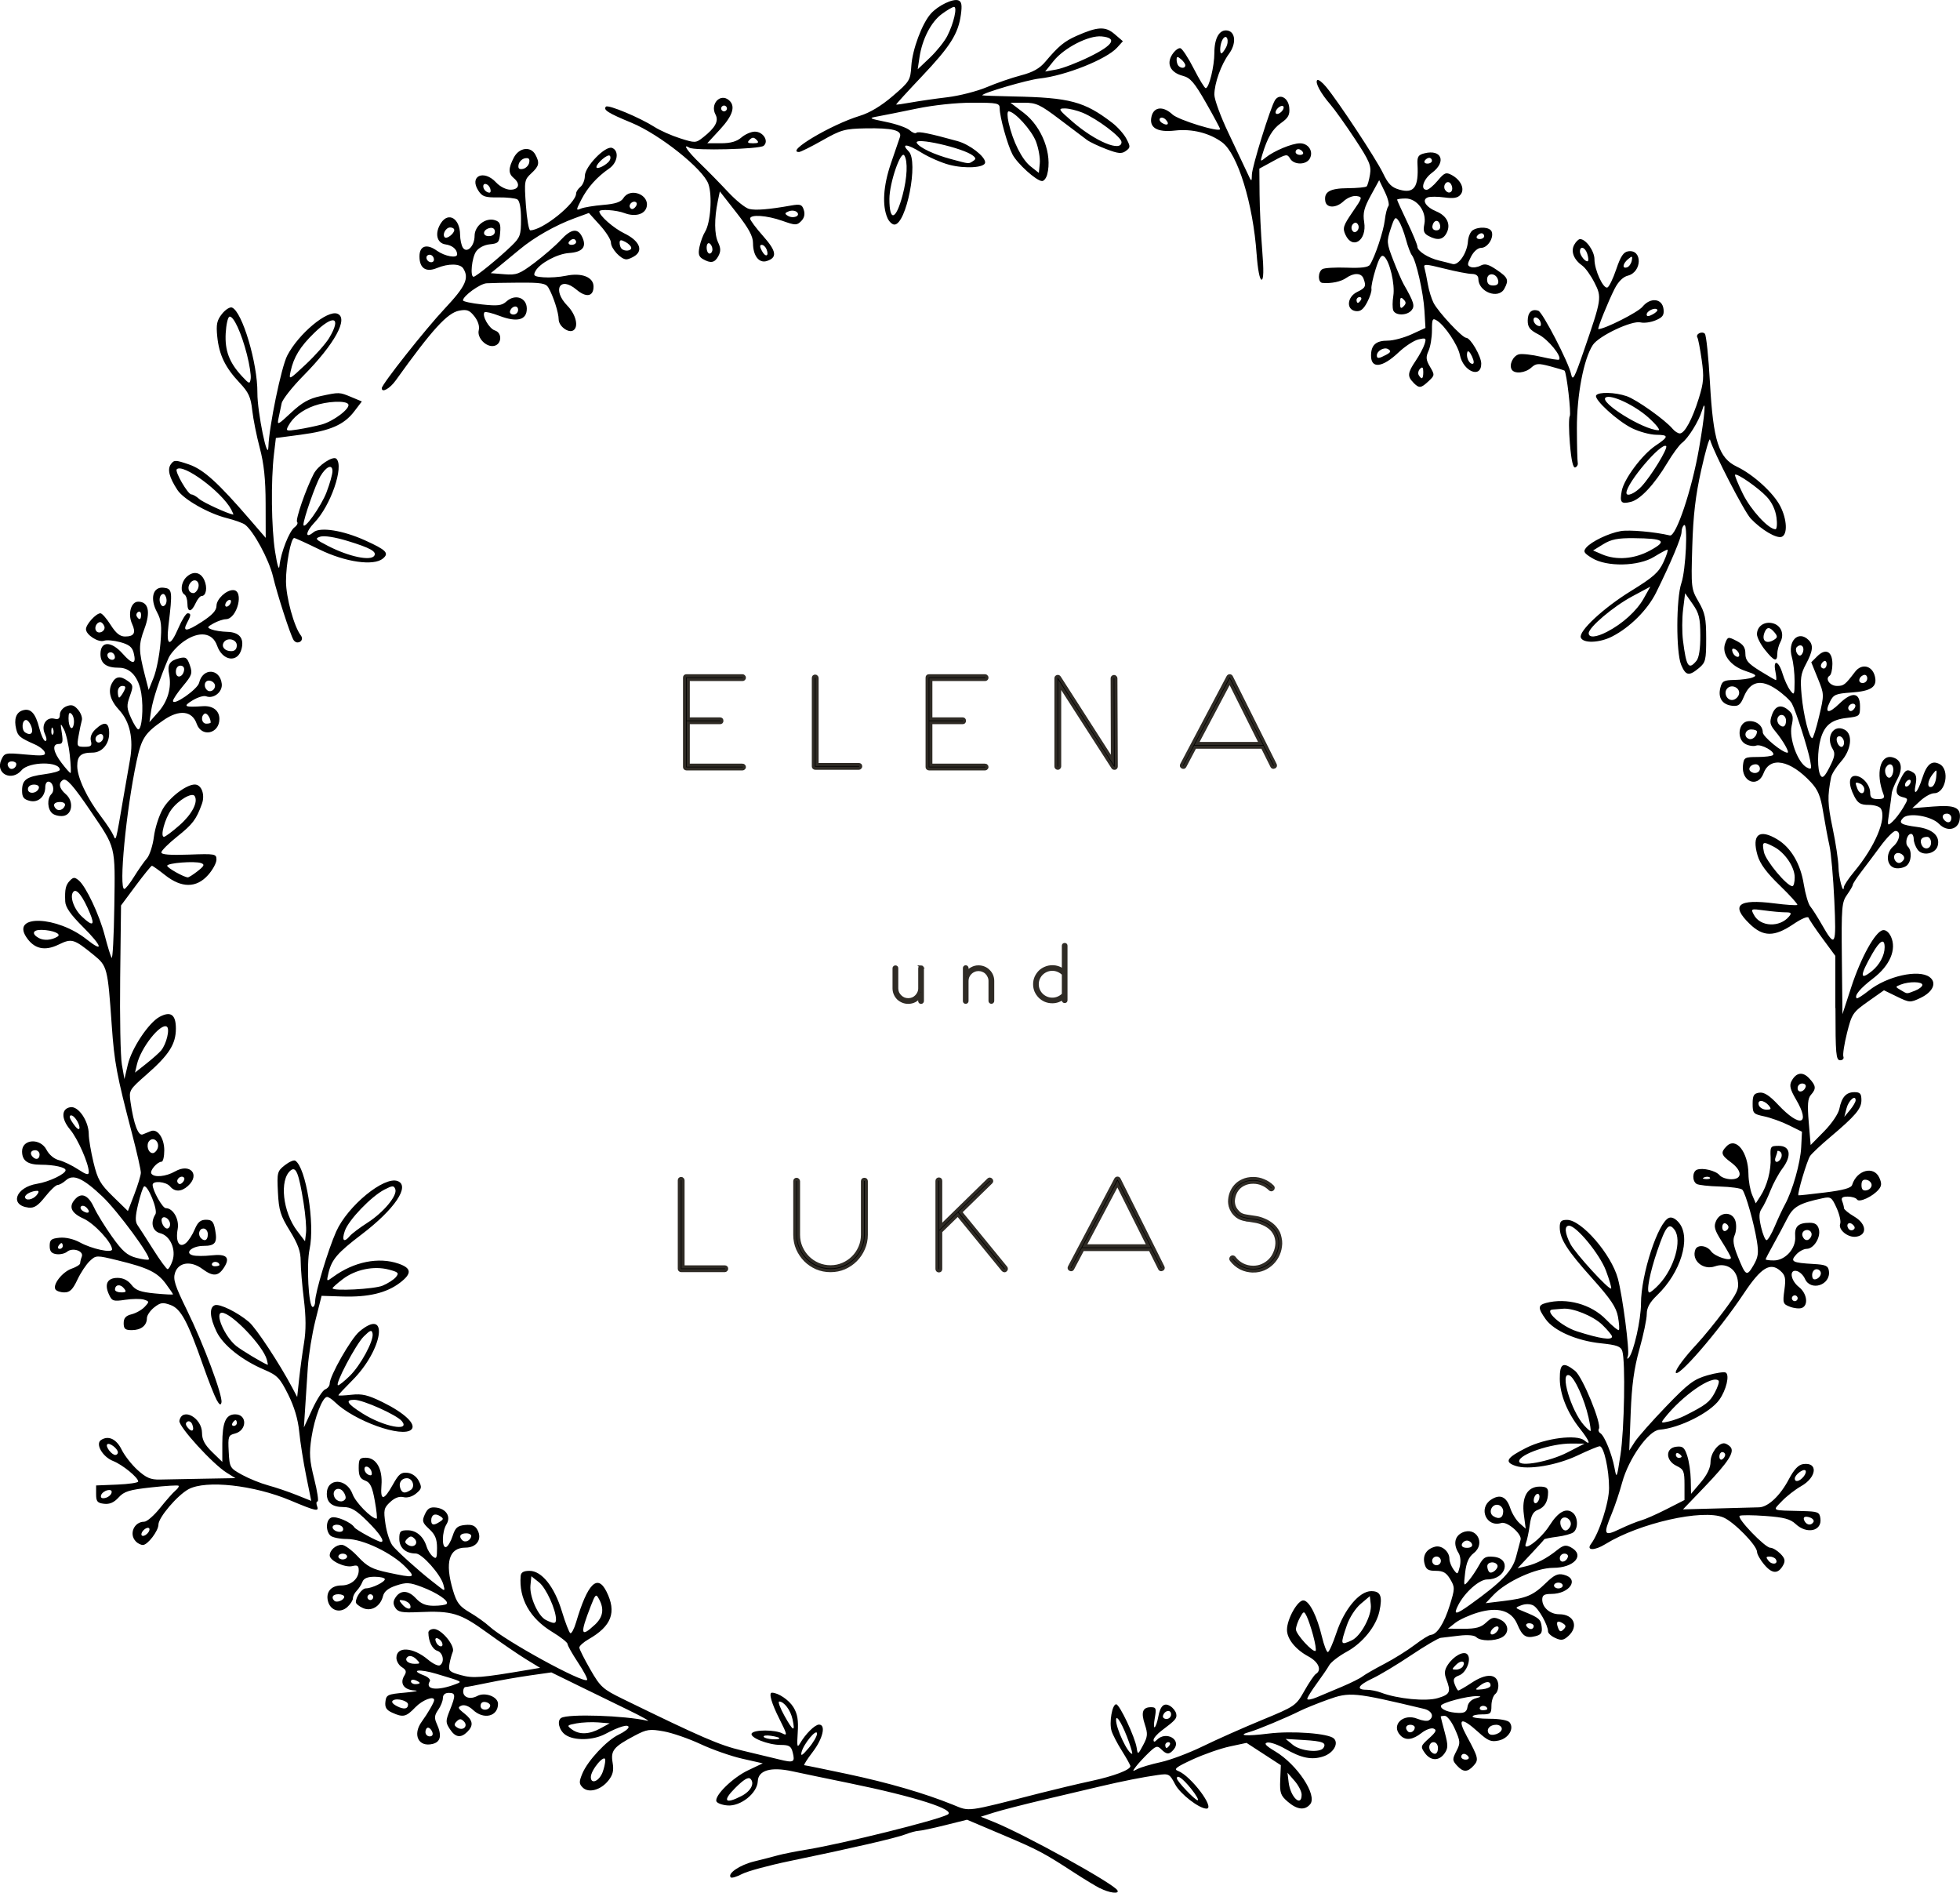<?xml version="1.0" encoding="UTF-8" standalone="no"?>
<!-- Created with Inkscape (http://www.inkscape.org/) -->

<svg
   width="80mm"
   height="77.247mm"
   viewBox="0 0 80 77.247"
   version="1.1"
   id="svg1"
   xmlns="http://www.w3.org/2000/svg"
   xmlns:svg="http://www.w3.org/2000/svg">
  <defs
     id="defs1" />
  <g
     id="layer1"
     transform="translate(-55.562,131.762)">
    <g
       id="g7"
       transform="translate(43.063,-139.502)">
      <path
         style="-inkscape-font-specification:'Fox &amp; Cat Thin';stroke:#2f2b25;stroke-width:0.125;stroke-dasharray:none;stroke-opacity:1"
         d="m 42.08,59.591 h -1.775 q -0.034,0 -0.059,-0.025 -0.02,-0.02 -0.02,-0.049 V 55.909 q 0,-0.079 0.079,-0.079 0.029,0 0.049,0.025 0.025,0.02 0.025,0.054 v 3.529 h 1.701 q 0.079,0 0.079,0.079 0,0.029 -0.025,0.049 -0.02,0.025 -0.054,0.025 z m 4.319,0 q -0.305,0 -0.57,-0.113 Q 45.563,59.36 45.367,59.164 45.17,58.962 45.052,58.697 44.939,58.431 44.939,58.131 v -2.187 q 0,-0.079 0.079,-0.079 0.029,0 0.049,0.025 0.025,0.02 0.025,0.054 v 2.187 q 0,0.27 0.103,0.506 0.103,0.236 0.28,0.413 0.177,0.177 0.413,0.28 0.241,0.103 0.511,0.103 0.27,0 0.506,-0.103 0.236,-0.103 0.413,-0.28 0.177,-0.177 0.28,-0.413 0.103,-0.236 0.103,-0.506 v -2.187 q 0,-0.079 0.079,-0.079 0.079,0 0.079,0.079 v 2.187 q 0,0.3 -0.118,0.565 -0.113,0.265 -0.315,0.467 -0.197,0.197 -0.462,0.315 -0.265,0.113 -0.565,0.113 z m 7.16,-0.123 q 0.02,0.025 0.015,0.059 -0.005,0.029 -0.029,0.049 -0.015,0.02 -0.044,0.02 -0.034,0 -0.064,-0.029 l -1.843,-2.256 -0.698,0.683 v 1.529 q 0,0.079 -0.079,0.079 -0.029,0 -0.054,-0.025 -0.02,-0.02 -0.02,-0.054 v -1.558 -2.035 q 0,-0.034 0.02,-0.054 0.025,-0.025 0.054,-0.025 0.079,0 0.079,0.079 v 1.853 l 1.947,-1.902 q 0.054,-0.054 0.108,0 0.054,0.054 0,0.108 l -1.244,1.214 1.853,2.266 z m 6.408,-0.029 q 0.034,0.069 -0.034,0.103 -0.02,0.01 -0.034,0.01 -0.049,0 -0.069,-0.044 l -0.388,-0.777 h -2.748 l -0.413,0.782 q -0.034,0.064 -0.103,0.029 -0.064,-0.034 -0.029,-0.103 l 1.893,-3.584 q 0.025,-0.039 0.069,-0.039 0.044,0 0.069,0.044 z M 59.367,58.579 58.109,56.062 56.777,58.579 Z m 4.284,1.027 q -0.265,0 -0.506,-0.118 -0.236,-0.123 -0.393,-0.334 -0.02,-0.025 -0.015,-0.054 0.005,-0.034 0.029,-0.054 0.025,-0.02 0.054,-0.015 0.034,0.005 0.054,0.029 0.138,0.187 0.339,0.29 0.206,0.103 0.437,0.103 0.197,0 0.369,-0.074 0.177,-0.079 0.305,-0.206 0.133,-0.133 0.206,-0.31 0.079,-0.177 0.088,-0.379 0.005,-0.098 -0.02,-0.206 -0.025,-0.108 -0.054,-0.162 -0.088,-0.177 -0.226,-0.285 -0.138,-0.108 -0.29,-0.167 -0.147,-0.064 -0.3,-0.088 -0.147,-0.029 -0.265,-0.044 -0.039,-0.005 -0.074,-0.005 -0.029,-0.005 -0.054,-0.015 -0.202,-0.034 -0.329,-0.128 -0.123,-0.093 -0.197,-0.206 -0.069,-0.113 -0.098,-0.221 -0.025,-0.108 -0.025,-0.177 0,-0.177 0.059,-0.344 0.064,-0.172 0.182,-0.305 0.123,-0.138 0.305,-0.216 0.182,-0.084 0.418,-0.084 0.226,0 0.428,0.088 0.206,0.084 0.364,0.241 0.025,0.025 0.025,0.054 0,0.029 -0.025,0.054 -0.025,0.025 -0.054,0.025 -0.029,0 -0.054,-0.025 -0.138,-0.138 -0.315,-0.211 -0.172,-0.074 -0.369,-0.074 -0.206,0 -0.364,0.074 -0.152,0.069 -0.251,0.182 -0.098,0.113 -0.147,0.256 -0.049,0.143 -0.049,0.285 0,0 0.01,0.084 0.01,0.079 0.059,0.177 0.054,0.098 0.157,0.197 0.103,0.093 0.295,0.123 0.039,0.01 0.123,0.02 0.128,0.015 0.29,0.044 0.167,0.029 0.334,0.103 0.167,0.069 0.32,0.192 0.152,0.123 0.256,0.324 0.039,0.084 0.064,0.211 0.029,0.123 0.025,0.236 -0.01,0.236 -0.098,0.437 -0.088,0.202 -0.241,0.354 -0.152,0.152 -0.354,0.241 -0.202,0.084 -0.428,0.084 z"
         id="text18-4-1"
         aria-label="LUKAS" />
      <path
         style="-inkscape-font-specification:'Fox &amp; Cat Thin';stroke:#2f2b25;stroke-width:0.125;stroke-dasharray:none;stroke-opacity:1"
         d="m 42.809,38.963 q 0.029,0 0.049,0.025 0.025,0.02 0.025,0.054 0,0.029 -0.025,0.049 -0.02,0.025 -0.049,0.025 h -2.291 q -0.034,0 -0.059,-0.025 -0.02,-0.02 -0.02,-0.049 v -3.647 q 0,-0.079 0.079,-0.079 h 2.291 q 0.029,0 0.049,0.025 0.025,0.02 0.025,0.054 0,0.029 -0.025,0.054 -0.02,0.02 -0.049,0.02 h -2.217 v 1.607 h 1.293 q 0.079,0 0.079,0.079 0,0.074 -0.079,0.074 h -1.293 v 1.735 h 2.217 z m 4.742,0.128 h -1.775 q -0.034,0 -0.059,-0.025 -0.02,-0.02 -0.02,-0.049 v -3.608 q 0,-0.079 0.079,-0.079 0.029,0 0.049,0.025 0.025,0.02 0.025,0.054 v 3.529 h 1.701 q 0.079,0 0.079,0.079 0,0.029 -0.025,0.049 -0.02,0.025 -0.054,0.025 z m 5.159,-0.128 q 0.029,0 0.049,0.025 0.025,0.02 0.025,0.054 0,0.029 -0.025,0.049 -0.02,0.025 -0.049,0.025 h -2.291 q -0.034,0 -0.059,-0.025 -0.02,-0.02 -0.02,-0.049 v -3.647 q 0,-0.079 0.079,-0.079 h 2.291 q 0.029,0 0.049,0.025 0.025,0.02 0.025,0.054 0,0.029 -0.025,0.054 -0.02,0.02 -0.049,0.02 h -2.217 v 1.607 h 1.293 q 0.079,0 0.079,0.079 0,0.074 -0.079,0.074 h -1.293 v 1.735 h 2.217 z m 5.273,0.128 q -0.044,0 -0.064,-0.034 l -2.168,-3.372 v 3.333 q 0,0.029 -0.025,0.049 -0.02,0.025 -0.049,0.025 -0.034,0 -0.059,-0.025 -0.02,-0.02 -0.02,-0.049 v -3.598 q 0,-0.054 0.054,-0.074 0.054,-0.015 0.088,0.034 l 2.163,3.372 -0.01,-3.333 q 0,-0.029 0.02,-0.049 0.025,-0.025 0.059,-0.025 0.029,0 0.049,0.025 0.025,0.02 0.025,0.049 l 0.015,3.598 q 0,0.054 -0.054,0.074 z m 6.565,-0.152 q 0.034,0.069 -0.034,0.103 -0.02,0.01 -0.034,0.01 -0.049,0 -0.069,-0.044 l -0.388,-0.777 h -2.748 l -0.413,0.782 q -0.034,0.064 -0.103,0.029 -0.064,-0.034 -0.029,-0.103 l 1.893,-3.584 q 0.025,-0.039 0.069,-0.039 0.044,0 0.069,0.044 z m -0.6,-0.86 -1.258,-2.517 -1.332,2.517 z"
         id="text18-4-1-3"
         aria-label="ELENA" />
      <path
         style="-inkscape-font-specification:'Fox &amp; Cat Thin';stroke:#2f2b25;stroke-width:0.125;stroke-dasharray:none;stroke-opacity:1"
         d="m 50.093,47.196 q 0.022,0 0.039,0.016 0.016,0.013 0.016,0.038 v 1.34 q 0,0.022 -0.016,0.038 -0.016,0.016 -0.039,0.016 -0.022,0 -0.039,-0.016 -0.016,-0.016 -0.016,-0.038 v -0.187 q -0.08,0.108 -0.202,0.175 -0.122,0.064 -0.267,0.064 -0.119,0 -0.225,-0.044 -0.106,-0.044 -0.186,-0.121 -0.077,-0.079 -0.122,-0.184 -0.045,-0.105 -0.045,-0.222 v -0.819 q 0,-0.025 0.016,-0.038 0.016,-0.016 0.039,-0.016 0.055,0 0.055,0.054 v 0.819 q 0,0.095 0.035,0.181 0.039,0.083 0.103,0.146 0.064,0.064 0.148,0.102 0.087,0.035 0.183,0.035 0.096,0 0.183,-0.035 0.087,-0.038 0.148,-0.102 0.064,-0.064 0.1,-0.146 0.039,-0.086 0.039,-0.181 v -0.819 q 0,-0.025 0.016,-0.038 0.016,-0.016 0.039,-0.016 z m 2.347,0 q 0.119,0 0.225,0.044 0.106,0.044 0.183,0.124 0.08,0.076 0.125,0.181 0.045,0.105 0.045,0.222 v 0.819 q 0,0.025 -0.016,0.038 -0.016,0.016 -0.039,0.016 -0.022,0 -0.039,-0.016 -0.016,-0.013 -0.016,-0.038 v -0.819 q 0,-0.095 -0.039,-0.178 -0.035,-0.086 -0.1,-0.149 -0.061,-0.064 -0.148,-0.098 -0.087,-0.038 -0.183,-0.038 -0.096,0 -0.183,0.038 -0.084,0.035 -0.148,0.098 -0.064,0.064 -0.103,0.149 -0.035,0.083 -0.035,0.178 v 0.819 q 0,0.054 -0.055,0.054 -0.051,0 -0.051,-0.054 v -1.34 q 0,-0.022 0.013,-0.038 0.016,-0.016 0.039,-0.016 0.026,0 0.039,0.016 0.016,0.016 0.016,0.038 v 0.187 q 0.08,-0.108 0.202,-0.171 0.122,-0.067 0.267,-0.067 z m 3.568,1.146 v 0.216 q 0,0.051 -0.051,0.051 -0.055,0 -0.055,-0.051 v -0.095 q -0.096,0.073 -0.212,0.114 -0.116,0.041 -0.238,0.041 -0.151,0 -0.283,-0.054 -0.132,-0.057 -0.231,-0.156 -0.096,-0.098 -0.154,-0.225 -0.055,-0.13 -0.055,-0.279 0,-0.146 0.055,-0.276 0.058,-0.13 0.154,-0.229 0.1,-0.098 0.231,-0.152 0.132,-0.057 0.283,-0.057 0.254,0 0.45,0.156 v -1.013 q 0,-0.051 0.055,-0.051 0.051,0 0.051,0.051 v 1.133 0.006 0.073 0.791 z m -0.106,-0.854 q -0.087,-0.092 -0.206,-0.143 -0.116,-0.051 -0.244,-0.051 -0.129,0 -0.241,0.048 -0.112,0.048 -0.196,0.13 -0.084,0.083 -0.132,0.194 -0.048,0.111 -0.048,0.238 0,0.127 0.048,0.238 0.048,0.111 0.132,0.194 0.084,0.083 0.196,0.13 0.112,0.048 0.241,0.048 0.129,0 0.244,-0.051 0.119,-0.051 0.206,-0.143 z"
         id="text18-4-1-7"
         aria-label="und" />
    </g>
    <path
       style="fill:#000000;stroke-width:1"
       d="m 100.46,-54.705 c -0.195,-0.102 -0.648,-0.377 -1.007,-0.61 -1.296,-0.843 -1.503,-0.953 -2.95,-1.566 l -1.47,-0.623 -0.899,0.224 c -0.494,0.123 -0.98,0.226 -1.079,0.229 -0.099,0.003 -0.339,0.067 -0.533,0.143 -0.374,0.147 -2.207,0.57 -4.734,1.092 -0.847,0.175 -1.718,0.412 -1.935,0.525 -0.218,0.114 -0.426,0.177 -0.463,0.14 -0.153,-0.153 0.362,-0.506 0.945,-0.649 0.343,-0.084 0.784,-0.197 0.979,-0.252 0.195,-0.055 0.728,-0.16 1.184,-0.235 1.468,-0.241 5.293,-1.191 5.74,-1.426 0.368,-0.193 -1.319,-0.733 -4.022,-1.286 -0.944,-0.193 -1.991,-0.411 -2.325,-0.484 -0.864,-0.188 -1.38,-0.038 -1.399,0.406 -0.021,0.492 -0.702,1.035 -1.24,0.99 -0.223,-0.019 -0.426,-0.096 -0.45,-0.171 -0.078,-0.237 0.668,-0.965 1.293,-1.262 l 0.6,-0.285 -0.831,-0.188 c -0.457,-0.103 -1.224,-0.371 -1.703,-0.595 -0.479,-0.224 -1.158,-0.459 -1.508,-0.522 -0.573,-0.103 -0.692,-0.086 -1.184,0.174 -0.862,0.456 -0.986,0.606 -0.903,1.097 0.055,0.325 0.015,0.498 -0.169,0.732 -0.307,0.391 -0.811,0.529 -1.051,0.289 -0.152,-0.152 -0.155,-0.231 -0.015,-0.569 0.216,-0.524 0.998,-1.36 1.49,-1.593 0.218,-0.104 0.397,-0.239 0.397,-0.301 0,-0.136 -0.384,-0.025 -0.946,0.275 -0.503,0.268 -1.277,0.285 -1.633,0.036 -0.257,-0.18 -0.355,-0.574 -0.171,-0.688 0.283,-0.175 2.596,-0.099 3.519,0.115 0.13,0.03 -0.216,-0.165 -0.77,-0.434 -0.554,-0.269 -1.489,-0.725 -2.079,-1.014 l -1.072,-0.525 -0.869,0.123 c -0.478,0.068 -1.248,0.202 -1.71,0.299 -0.463,0.097 -0.881,0.176 -0.93,0.176 -0.049,5.3e-5 -0.089,0.082 -0.089,0.181 0,0.247 0.286,0.338 0.575,0.183 0.317,-0.17 0.846,0.03 0.846,0.32 0,0.518 -0.584,0.66 -1.022,0.248 -0.164,-0.154 -0.345,-0.222 -0.466,-0.176 -0.169,0.065 -0.153,0.111 0.112,0.32 0.355,0.279 0.389,0.486 0.124,0.751 -0.265,0.265 -0.49,0.231 -0.712,-0.109 -0.178,-0.272 -0.179,-0.333 -0.003,-0.772 0.247,-0.616 0.24,-0.709 -0.046,-0.709 -0.148,0 -0.237,0.079 -0.237,0.21 0,0.116 -0.086,0.334 -0.192,0.484 -0.153,0.219 -0.165,0.332 -0.059,0.565 0.217,0.475 0.163,0.741 -0.165,0.824 -0.582,0.146 -0.835,-0.377 -0.443,-0.914 0.24,-0.329 0.503,-0.784 0.503,-0.872 0,-0.192 -0.479,-0.009 -0.77,0.294 -0.377,0.393 -0.497,0.42 -0.948,0.215 -0.233,-0.106 -0.299,-0.213 -0.272,-0.444 0.033,-0.283 0.088,-0.309 0.805,-0.372 0.423,-0.038 0.595,-0.078 0.381,-0.089 -0.432,-0.023 -0.612,-0.288 -0.412,-0.607 0.097,-0.156 0.075,-0.231 -0.1,-0.341 -0.124,-0.077 -0.225,-0.248 -0.225,-0.38 0,-0.484 0.675,-0.446 1.291,0.072 0.199,0.168 0.416,0.271 0.483,0.23 0.203,-0.125 0.135,-0.514 -0.103,-0.59 -0.206,-0.066 -0.362,-0.383 -0.366,-0.744 -8.9e-4,-0.081 0.1,-0.148 0.225,-0.148 0.309,0 0.876,0.688 0.77,0.934 -0.045,0.105 -0.106,0.329 -0.135,0.498 -0.048,0.276 -10e-4,0.322 0.461,0.449 0.506,0.14 0.803,0.117 2.764,-0.215 l 0.474,-0.08 -0.571,-0.349 c -0.314,-0.192 -1.027,-0.68 -1.585,-1.084 -1.113,-0.807 -1.432,-0.902 -2.802,-0.841 -0.67,0.03 -0.836,1.7e-4 -0.947,-0.171 -0.098,-0.152 -0.099,-0.263 -0.004,-0.414 0.204,-0.325 0.525,-0.318 0.836,0.018 0.211,0.227 0.403,0.308 0.734,0.308 0.247,0 0.483,-0.034 0.524,-0.075 0.115,-0.115 -0.385,-0.456 -1.016,-0.694 -0.496,-0.187 -0.625,-0.194 -1.039,-0.058 -0.328,0.108 -0.494,0.241 -0.542,0.435 -0.106,0.422 -0.48,0.64 -0.826,0.482 -0.155,-0.071 -0.282,-0.177 -0.282,-0.236 0,-0.221 0.251,-0.565 0.413,-0.565 0.241,0 0.771,-0.257 0.771,-0.374 0,-0.055 -0.188,-0.099 -0.418,-0.099 -0.289,0 -0.442,0.064 -0.497,0.207 -0.043,0.114 -0.148,0.278 -0.233,0.364 -0.085,0.086 -0.155,0.224 -0.155,0.307 0,0.083 -0.103,0.244 -0.228,0.357 -0.295,0.267 -0.694,0.147 -0.791,-0.239 -0.095,-0.377 0.133,-0.642 0.552,-0.642 0.391,0 0.704,-0.273 0.704,-0.614 0,-0.19 -0.055,-0.228 -0.255,-0.176 -0.299,0.078 -0.929,-0.215 -0.929,-0.433 0,-0.216 0.249,-0.435 0.493,-0.435 0.115,0 0.411,0.217 0.659,0.483 0.377,0.404 0.576,0.509 1.218,0.647 1.112,0.238 1.16,0.224 0.733,-0.217 -0.564,-0.582 -1.748,-1.15 -2.398,-1.15 -0.296,2.7e-5 -0.603,-0.064 -0.681,-0.142 -0.202,-0.202 -0.176,-0.649 0.043,-0.733 0.192,-0.074 0.809,0.19 0.94,0.401 0.062,0.1 0.966,0.592 1.088,0.592 0.171,0 -0.061,-0.352 -0.553,-0.838 -0.468,-0.463 -0.67,-0.583 -0.983,-0.583 -0.456,0 -0.678,-0.177 -0.678,-0.542 0,-0.662 0.812,-0.649 1.052,0.016 0.122,0.337 0.772,0.999 0.981,0.999 0.032,0 -0.002,-0.328 -0.074,-0.728 -0.104,-0.578 -0.186,-0.748 -0.394,-0.825 -0.203,-0.075 -0.263,-0.192 -0.263,-0.515 0,-0.366 0.036,-0.418 0.293,-0.418 0.426,0 0.688,0.463 0.636,1.123 -0.052,0.653 0.095,0.639 0.475,-0.043 0.232,-0.417 0.331,-0.495 0.589,-0.465 0.189,0.022 0.369,0.152 0.46,0.332 0.133,0.262 0.12,0.321 -0.108,0.511 -0.156,0.13 -0.36,0.189 -0.517,0.15 -0.17,-0.043 -0.356,0.026 -0.543,0.2 -0.259,0.241 -0.276,0.321 -0.193,0.894 0.05,0.346 0.182,0.746 0.292,0.888 0.169,0.218 1.063,1.024 1.602,1.443 0.084,0.065 0.241,0.189 0.351,0.274 0.177,0.139 0.19,0.124 0.118,-0.135 -0.115,-0.415 -0.87,-1.263 -1.125,-1.264 -0.412,-0.001 -0.673,-0.233 -0.673,-0.597 0,-0.307 0.042,-0.351 0.337,-0.351 0.359,0 0.651,0.252 0.779,0.67 0.043,0.141 0.156,0.32 0.251,0.399 0.147,0.122 0.173,0.071 0.173,-0.34 0,-0.372 -0.073,-0.551 -0.318,-0.778 -0.284,-0.263 -0.303,-0.328 -0.177,-0.605 0.109,-0.239 0.212,-0.301 0.454,-0.273 0.42,0.05 0.62,0.374 0.425,0.687 -0.186,0.298 -0.196,0.985 -0.013,0.924 0.074,-0.025 0.194,-0.229 0.266,-0.454 0.11,-0.339 0.197,-0.415 0.509,-0.446 0.283,-0.027 0.41,0.025 0.507,0.207 0.199,0.373 -0.036,0.717 -0.491,0.717 -0.675,0 -0.851,0.6 -0.511,1.744 0.15,0.504 0.262,0.652 0.681,0.898 0.276,0.162 0.638,0.42 0.804,0.573 0.633,0.583 3.835,2.338 3.988,2.185 0.034,-0.034 -0.132,-0.353 -0.368,-0.708 -0.236,-0.356 -0.429,-0.698 -0.429,-0.76 0,-0.062 -0.283,-0.285 -0.628,-0.494 -0.909,-0.551 -1.364,-1.36 -1.285,-2.283 0.013,-0.146 0.12,-0.207 0.361,-0.207 0.5,0 1.016,0.647 1.323,1.658 0.138,0.456 0.292,0.854 0.341,0.884 0.049,0.03 0.156,-0.17 0.237,-0.444 0.468,-1.582 0.872,-1.99 1.241,-1.251 0.421,0.843 0.209,1.406 -0.731,1.944 -0.212,0.121 -0.382,0.275 -0.378,0.343 0.004,0.067 0.206,0.469 0.449,0.892 0.41,0.712 0.509,0.802 1.326,1.201 3.21,1.568 3.954,1.89 4.861,2.103 0.547,0.129 1.229,0.293 1.514,0.364 0.603,0.15 0.661,0.12 0.559,-0.288 -0.063,-0.252 -0.145,-0.302 -0.492,-0.302 -0.513,0 -1.281,-0.307 -1.18,-0.471 0.098,-0.159 0.959,-0.156 1.258,0.004 0.204,0.109 0.188,0.033 -0.126,-0.589 -0.325,-0.643 -0.449,-1.076 -0.309,-1.076 0.258,0 0.7,0.298 0.879,0.593 0.166,0.273 0.209,0.529 0.175,1.039 -0.037,0.556 -0.021,0.634 0.092,0.44 0.225,-0.389 0.609,-0.77 0.777,-0.77 0.291,0 0.16,0.57 -0.257,1.116 -0.228,0.298 -0.382,0.542 -0.344,0.542 0.038,0 0.824,0.16 1.746,0.356 1.689,0.358 3.156,0.785 4.32,1.255 0.705,0.285 0.475,0.316 3.573,-0.476 0.619,-0.158 1.551,-0.379 2.072,-0.491 0.924,-0.199 1.599,-0.455 1.599,-0.607 0,-0.041 -0.154,-0.32 -0.343,-0.619 -0.188,-0.299 -0.38,-0.668 -0.426,-0.82 -0.103,-0.343 0.026,-1.085 0.189,-1.085 0.139,0 0.77,1.339 0.837,1.777 0.044,0.289 0.05,0.287 0.262,-0.108 0.188,-0.349 0.197,-0.463 0.071,-0.846 -0.165,-0.5 -0.092,-0.704 0.251,-0.704 0.207,0 0.226,0.053 0.155,0.444 -0.044,0.244 -0.044,0.411 -1.6e-4,0.37 0.044,-0.041 0.108,-0.227 0.141,-0.414 0.083,-0.462 0.24,-0.603 0.494,-0.443 0.112,0.071 0.22,0.211 0.24,0.312 0.037,0.187 -0.026,0.259 -0.599,0.689 -0.179,0.134 -0.326,0.304 -0.326,0.378 0,0.094 0.042,0.092 0.142,-0.009 0.369,-0.369 1.012,-0.001 0.686,0.392 -0.184,0.222 -0.292,0.222 -0.515,-0.002 -0.159,-0.159 -0.215,-0.142 -0.517,0.148 -0.186,0.179 -0.416,0.428 -0.511,0.553 -0.16,0.21 -0.155,0.217 0.064,0.102 0.13,-0.068 0.557,-0.194 0.947,-0.279 0.391,-0.085 1.163,-0.376 1.717,-0.647 0.554,-0.271 1.634,-0.751 2.4,-1.067 1.369,-0.565 1.4,-0.586 1.742,-1.192 0.192,-0.34 0.404,-0.652 0.471,-0.693 0.252,-0.155 0.11,-0.489 -0.302,-0.711 -0.53,-0.285 -0.878,-0.717 -0.878,-1.089 0,-0.452 0.453,-1.244 0.687,-1.199 0.241,0.046 0.538,0.64 0.741,1.486 0.082,0.342 0.19,0.622 0.239,0.622 0.049,0 0.208,-0.354 0.351,-0.786 0.322,-0.966 0.935,-1.701 1.421,-1.701 0.383,0 0.466,0.204 0.334,0.82 -0.132,0.613 -0.686,1.3 -1.335,1.653 -0.32,0.174 -0.639,0.42 -0.711,0.546 -0.071,0.127 -0.303,0.466 -0.514,0.754 -0.212,0.288 -0.385,0.568 -0.385,0.623 0,0.055 0.173,0.026 0.385,-0.063 0.212,-0.089 0.678,-0.286 1.036,-0.436 0.358,-0.151 0.731,-0.337 0.829,-0.414 0.098,-0.077 0.497,-0.307 0.888,-0.511 0.391,-0.204 0.95,-0.552 1.243,-0.775 0.293,-0.223 0.591,-0.408 0.663,-0.413 0.251,-0.015 0.542,-0.469 0.768,-1.193 0.217,-0.696 0.218,-0.748 0.024,-1.076 -0.158,-0.268 -0.289,-0.344 -0.59,-0.344 -0.314,0 -0.401,-0.056 -0.461,-0.298 -0.084,-0.334 0.08,-0.594 0.431,-0.686 0.271,-0.071 0.586,0.195 0.586,0.495 0,0.113 0.076,0.309 0.168,0.435 0.161,0.22 0.172,0.215 0.254,-0.114 0.051,-0.205 0.031,-0.431 -0.05,-0.561 -0.223,-0.356 -0.16,-0.688 0.157,-0.833 0.569,-0.259 0.962,0.447 0.466,0.837 -0.207,0.162 -0.304,0.384 -0.353,0.799 -0.066,0.567 -0.064,0.571 0.149,0.321 0.119,-0.139 0.308,-0.423 0.422,-0.629 0.176,-0.32 0.263,-0.37 0.592,-0.339 0.751,0.072 0.507,0.925 -0.265,0.925 -0.321,0 -0.911,0.523 -1.18,1.046 -0.211,0.411 -0.11,0.408 0.48,-0.014 1.294,-0.925 1.733,-1.383 1.881,-1.957 0.079,-0.305 0.162,-0.618 0.184,-0.694 0.067,-0.229 -0.546,-0.762 -0.788,-0.685 -0.606,0.192 -0.953,-0.601 -0.417,-0.952 0.369,-0.242 0.628,-0.126 0.785,0.351 0.071,0.214 0.241,0.489 0.379,0.611 l 0.25,0.222 -0.075,-0.569 c -0.096,-0.724 0.142,-1.148 0.646,-1.148 0.258,0 0.342,0.056 0.342,0.227 0,0.377 -0.136,0.614 -0.413,0.72 -0.197,0.075 -0.28,0.229 -0.334,0.618 -0.039,0.285 -0.109,0.617 -0.156,0.738 -0.16,0.417 0.609,-0.157 0.965,-0.72 0.352,-0.558 0.682,-0.735 0.95,-0.513 0.211,0.175 0.225,0.635 0.024,0.794 -0.081,0.064 -0.379,0.146 -0.661,0.182 -0.282,0.036 -0.522,0.084 -0.533,0.107 -0.011,0.023 -0.26,0.298 -0.553,0.61 l -0.533,0.568 0.355,-0.084 c 0.418,-0.099 0.828,-0.312 1.258,-0.656 0.255,-0.204 0.356,-0.224 0.562,-0.113 0.589,0.315 0.138,0.837 -0.722,0.837 -0.696,0 -1.909,0.551 -2.437,1.106 l -0.32,0.336 0.711,-0.086 c 0.952,-0.115 1.224,-0.229 1.738,-0.728 0.35,-0.34 0.494,-0.408 0.74,-0.346 0.655,0.164 0.247,0.783 -0.516,0.783 -0.28,0 -0.363,0.052 -0.363,0.228 0,0.326 0.318,0.601 0.695,0.601 0.598,0 0.804,0.495 0.37,0.889 -0.196,0.177 -0.289,0.191 -0.533,0.08 -0.163,-0.074 -0.296,-0.194 -0.296,-0.267 0,-0.259 -0.389,-0.948 -0.599,-1.06 -0.127,-0.068 -0.323,-0.072 -0.488,-0.009 -0.274,0.104 -0.274,0.105 0.08,0.249 0.644,0.262 0.71,0.318 0.748,0.63 0.029,0.247 -0.023,0.325 -0.26,0.384 -0.382,0.096 -0.533,-0.005 -0.734,-0.485 -0.235,-0.563 -0.788,-0.726 -1.618,-0.478 -0.343,0.102 -0.756,0.292 -0.919,0.421 l -0.296,0.235 0.644,0.003 c 0.499,0.002 0.705,-0.055 0.917,-0.254 0.232,-0.218 0.317,-0.236 0.57,-0.121 0.356,0.162 0.393,0.555 0.068,0.728 -0.301,0.161 -0.874,0.157 -1.039,-0.009 -0.081,-0.081 -0.352,-0.105 -0.705,-0.062 -0.315,0.038 -0.653,0.078 -0.751,0.089 -0.098,0.011 -0.642,0.331 -1.209,0.711 -0.567,0.38 -1.273,0.804 -1.569,0.943 -0.594,0.279 -0.693,0.464 -0.25,0.464 0.159,0 0.426,0.052 0.595,0.117 0.672,0.256 1.837,0.368 2.319,0.223 0.496,-0.148 0.542,-0.25 0.347,-0.762 -0.093,-0.245 -0.08,-0.384 0.059,-0.596 0.234,-0.357 0.643,-0.579 0.792,-0.431 0.186,0.186 -0.028,0.748 -0.328,0.862 -0.221,0.084 -0.26,0.157 -0.186,0.355 0.051,0.137 0.116,0.255 0.146,0.262 0.029,0.007 0.276,-0.135 0.547,-0.314 0.596,-0.394 1.027,-0.378 1.086,0.041 0.022,0.159 -0.031,0.346 -0.118,0.414 -0.088,0.069 -0.159,0.285 -0.159,0.48 0,0.322 -0.036,0.355 -0.385,0.354 -0.212,-4.48e-4 -0.385,0.039 -0.385,0.089 0,0.049 0.313,0.09 0.696,0.09 0.414,0 0.744,0.06 0.815,0.148 0.2,0.248 -0.041,0.651 -0.441,0.739 -0.313,0.069 -0.437,0.018 -0.837,-0.344 -0.703,-0.635 -0.873,-0.575 -0.47,0.167 0.475,0.875 0.496,0.965 0.282,1.201 -0.253,0.28 -0.429,0.278 -0.686,-0.006 -0.188,-0.207 -0.189,-0.255 -0.021,-0.582 0.171,-0.33 0.166,-0.396 -0.056,-0.899 -0.132,-0.299 -0.318,-0.543 -0.412,-0.543 -0.095,0 -0.171,0.013 -0.171,0.03 8.9e-4,0.016 0.075,0.306 0.165,0.643 0.141,0.529 0.14,0.647 -0.008,0.859 -0.225,0.321 -0.571,0.311 -0.807,-0.022 -0.179,-0.253 -0.171,-0.283 0.175,-0.594 0.285,-0.256 0.325,-0.343 0.185,-0.396 -0.098,-0.038 -0.32,0.043 -0.494,0.18 -0.356,0.28 -0.643,0.316 -0.852,0.106 -0.417,-0.417 0.1,-0.93 0.69,-0.685 0.186,0.077 0.394,0.105 0.463,0.062 0.233,-0.144 0.128,-0.391 -0.2,-0.469 -2.865,-0.683 -3.03,-0.699 -3.937,-0.371 -0.423,0.153 -0.93,0.358 -1.125,0.456 -0.534,0.268 -1.739,0.772 -2.052,0.858 -0.539,0.148 -0.153,0.182 0.764,0.067 0.971,-0.121 2.464,-0.009 2.675,0.202 0.206,0.206 -0.025,0.595 -0.434,0.73 -0.473,0.156 -0.896,0.07 -1.572,-0.32 -0.275,-0.159 -0.595,-0.269 -0.711,-0.246 -0.154,0.032 -0.068,0.128 0.322,0.361 0.897,0.535 1.728,1.791 1.426,2.155 -0.218,0.262 -0.533,0.227 -0.916,-0.103 -0.292,-0.251 -0.329,-0.359 -0.307,-0.888 l 0.025,-0.602 -0.7,-0.455 -0.7,-0.455 -0.686,0.147 c -0.378,0.081 -1.059,0.319 -1.515,0.529 -0.683,0.315 -0.787,0.398 -0.591,0.471 0.52,0.194 1.534,1.545 1.153,1.536 -0.304,-0.007 -1.07,-0.601 -1.273,-0.988 -0.226,-0.431 -0.258,-0.448 -0.711,-0.384 -0.597,0.083 -1.455,0.253 -2.368,0.469 -0.391,0.092 -1.403,0.331 -2.25,0.531 -0.847,0.2 -1.779,0.44 -2.072,0.533 l -0.533,0.169 0.533,0.215 c 1.264,0.511 4.865,2.5 5.041,2.786 0.103,0.167 -0.331,0.113 -0.719,-0.09 z m -14.633,-3.767 c 0.382,-0.197 0.549,-0.518 0.366,-0.701 -0.087,-0.087 -0.275,0.026 -0.624,0.375 -0.531,0.531 -0.417,0.675 0.258,0.326 z m 18.349,-0.3 c -0.333,-0.414 -0.578,-0.592 -0.578,-0.419 0,0.113 0.739,0.892 0.847,0.892 0.061,0 -0.06,-0.213 -0.269,-0.474 z m 4.514,0.243 c 0,-0.127 -0.13,-0.38 -0.289,-0.562 l -0.289,-0.332 0.048,0.397 c 0.073,0.604 0.53,1.032 0.53,0.497 z m -28.53,-0.919 c 0.06,-0.158 0.108,-0.377 0.106,-0.487 -0.005,-0.29 -0.588,0.395 -0.588,0.691 0,0.313 0.341,0.169 0.483,-0.204 z m 35.339,-0.627 c -0.04,-0.065 -0.123,-0.118 -0.185,-0.118 -0.061,0 -0.111,0.053 -0.111,0.118 0,0.065 0.083,0.118 0.185,0.118 0.102,0 0.152,-0.053 0.111,-0.118 z m -26.589,-0.943 c -0.005,-0.235 -0.547,0.414 -0.632,0.757 -0.045,0.183 0.029,0.14 0.288,-0.165 0.192,-0.225 0.346,-0.492 0.344,-0.592 z m 12.737,0.359 c -0.245,-0.694 -0.525,-1.181 -0.531,-0.923 -0.008,0.351 0.482,1.388 0.656,1.388 0.022,0 -0.034,-0.209 -0.125,-0.465 z m 12.608,0.228 c 0,-0.132 -0.079,-0.237 -0.178,-0.237 -0.18,0 -0.243,0.251 -0.099,0.395 0.15,0.15 0.276,0.078 0.276,-0.158 z m -4.673,-0.008 c 0.129,-0.208 -0.032,-0.271 -0.807,-0.318 l -0.738,-0.044 0.296,0.242 c 0.318,0.26 1.115,0.337 1.248,0.121 z m -6.281,-0.111 c 0.04,-0.065 0.017,-0.118 -0.052,-0.118 -0.069,0 -0.125,0.053 -0.125,0.118 0,0.065 0.024,0.118 0.052,0.118 0.029,0 0.085,-0.053 0.125,-0.118 z m -15.927,-0.283 c 0,-0.025 -0.157,-0.069 -0.349,-0.097 -0.192,-0.028 -0.322,-0.008 -0.289,0.046 0.059,0.095 0.638,0.141 0.638,0.051 z m -14.167,-0.25 c -0.037,-0.098 -0.116,-0.178 -0.174,-0.178 -0.058,0 -0.106,0.08 -0.106,0.178 0,0.098 0.078,0.178 0.174,0.178 0.106,0 0.147,-0.069 0.106,-0.178 z m 43.653,-0.132 c 0,-0.09 -0.103,-0.164 -0.23,-0.164 -0.254,0 -0.413,0.177 -0.31,0.344 0.098,0.158 0.54,0.011 0.54,-0.18 z m -36.792,-0.016 0.379,-0.207 -0.468,-0.038 c -0.258,-0.021 -0.657,-0.003 -0.887,0.04 -0.394,0.074 -0.405,0.088 -0.19,0.245 0.307,0.224 0.708,0.21 1.166,-0.04 z m 33.24,-0.037 c 0,-0.061 -0.08,-0.111 -0.178,-0.111 -0.183,0 -0.235,0.14 -0.102,0.273 0.095,0.095 0.28,-0.012 0.28,-0.162 z m -38.817,-0.254 c -0.111,-0.111 -0.175,-0.109 -0.289,0.005 -0.117,0.117 -0.111,0.169 0.029,0.256 0.237,0.147 0.453,-0.068 0.261,-0.261 z m 13.418,-0.087 c -0.082,-0.371 -0.344,-0.718 -0.543,-0.718 -0.06,0 0.036,0.262 0.215,0.583 0.361,0.646 0.448,0.682 0.328,0.135 z m 15.452,-0.195 c 0,-0.209 -0.255,-0.173 -0.328,0.047 -0.026,0.077 0.037,0.141 0.141,0.141 0.103,0 0.187,-0.084 0.187,-0.187 z m 12.1,-0.311 c 0.023,-0.161 0.152,-0.293 0.334,-0.343 0.233,-0.064 0.246,-0.083 0.059,-0.089 -0.395,-0.011 -1.459,0.271 -1.479,0.393 -0.024,0.144 0.319,0.282 0.731,0.292 0.24,0.006 0.327,-0.055 0.355,-0.253 z m -43.244,-0.093 c 0,-0.146 -0.444,-0.27 -0.607,-0.169 -0.088,0.054 -0.037,0.136 0.145,0.234 0.283,0.151 0.462,0.126 0.462,-0.065 z m 3.352,0.06 c 0.013,-0.064 -0.07,-0.135 -0.184,-0.157 -0.13,-0.025 -0.207,0.033 -0.207,0.155 0,0.206 0.35,0.207 0.391,0.002 z m 40.7,0.124 c 0,-0.125 -0.227,-0.177 -0.295,-0.068 -0.041,0.066 0.009,0.12 0.11,0.12 0.102,0 0.185,-0.024 0.185,-0.052 z m -42.097,-1.017 c 0.268,-0.103 0.289,-0.092 -0.802,-0.418 -0.695,-0.208 -1.093,-0.159 -0.51,0.063 0.176,0.067 0.287,0.175 0.246,0.24 -0.215,0.349 0.311,0.406 1.066,0.115 z m 42.228,0.066 c 0.009,-0.193 -0.187,-0.194 -0.432,-0.002 -0.223,0.175 -0.219,0.181 0.097,0.15 0.181,-0.018 0.332,-0.084 0.335,-0.148 z m -43.709,-0.109 c 0,-0.026 -0.08,-0.077 -0.178,-0.115 -0.098,-0.038 -0.178,-0.017 -0.178,0.047 0,0.063 0.08,0.115 0.178,0.115 0.098,0 0.178,-0.021 0.178,-0.047 z m 42.576,-0.672 c 0.139,-0.225 -0.064,-0.28 -0.27,-0.074 -0.185,0.185 -0.185,0.2 -0.004,0.2 0.108,0 0.231,-0.057 0.274,-0.126 z m -42.717,-0.302 c -0.105,-0.105 -0.251,-0.155 -0.323,-0.11 -0.193,0.119 -0.035,0.302 0.26,0.302 0.235,0 0.24,-0.015 0.064,-0.192 z m 36.612,-0.96 c -0.084,-0.311 -0.205,-0.668 -0.268,-0.793 -0.11,-0.216 -0.123,-0.213 -0.274,0.059 -0.087,0.157 -0.161,0.373 -0.163,0.479 -0.004,0.199 0.706,0.972 0.803,0.875 0.03,-0.03 -0.014,-0.309 -0.099,-0.62 z m -35.551,0.3 c -0.026,-0.077 -0.11,-0.162 -0.188,-0.188 -0.086,-0.029 -0.113,0.025 -0.069,0.141 0.083,0.215 0.327,0.26 0.256,0.047 z m 37.123,-0.105 c 0.374,-0.17 0.83,-1.025 0.779,-1.46 l -0.04,-0.344 -0.374,0.316 c -0.212,0.179 -0.456,0.556 -0.562,0.868 -0.276,0.809 -0.268,0.832 0.198,0.62 z m 5.986,-0.457 c 0.03,-0.089 -0.015,-0.133 -0.104,-0.104 -0.086,0.029 -0.179,0.122 -0.207,0.207 -0.03,0.089 0.015,0.133 0.104,0.104 0.086,-0.029 0.179,-0.122 0.207,-0.207 z M 79.838,-65.457 c 0.337,-0.312 0.393,-0.641 0.178,-1.043 -0.127,-0.236 -0.148,-0.22 -0.34,0.274 -0.45,1.155 -0.418,1.306 0.161,0.769 z m 39.512,-0.063 c -0.221,-0.136 -0.29,-0.067 -0.191,0.191 0.061,0.158 0.109,0.171 0.221,0.059 0.112,-0.112 0.105,-0.167 -0.03,-0.25 z m -1.187,0.117 c 0,-0.065 -0.083,-0.118 -0.185,-0.118 -0.102,0 -0.152,0.053 -0.111,0.118 0.04,0.065 0.123,0.118 0.185,0.118 0.061,0 0.111,-0.053 0.111,-0.118 z m -39.907,-0.275 c 0,-0.396 -0.408,-1.289 -0.692,-1.513 l -0.314,-0.249 -0.037,0.371 c -0.046,0.456 0.309,1.254 0.629,1.413 0.328,0.164 0.414,0.159 0.414,-0.023 z m -5.95,-0.584 c -0.027,-0.081 -0.15,-0.167 -0.273,-0.191 -0.193,-0.037 -0.202,-0.017 -0.065,0.148 0.188,0.226 0.407,0.255 0.337,0.043 z m -2.694,-0.338 c 0,-0.058 -0.107,-0.106 -0.237,-0.106 -0.231,0 -0.309,0.126 -0.166,0.268 0.095,0.095 0.403,-0.029 0.403,-0.162 z m 1.184,0.013 c 0,-0.065 -0.053,-0.118 -0.118,-0.118 -0.065,0 -0.118,0.053 -0.118,0.118 0,0.065 0.053,0.118 0.118,0.118 0.065,0 0.118,-0.053 0.118,-0.118 z m 48.551,-0.474 c 0,-0.065 -0.08,-0.118 -0.178,-0.118 -0.098,0 -0.178,0.053 -0.178,0.118 0,0.065 0.08,0.118 0.178,0.118 0.098,0 0.178,-0.053 0.178,-0.118 z m -2.673,-0.842 c -0.101,-0.163 -0.406,-0.124 -0.406,0.053 0,0.087 0.035,0.193 0.078,0.236 0.107,0.107 0.409,-0.158 0.328,-0.289 z m -2.301,-0.164 c 0,-0.098 -0.08,-0.178 -0.178,-0.178 -0.098,0 -0.178,0.08 -0.178,0.178 0,0.098 0.08,0.178 0.178,0.178 0.098,0 0.178,-0.08 0.178,-0.178 z m 5.183,-0.155 c 0.026,-0.077 -0.037,-0.141 -0.141,-0.141 -0.103,0 -0.187,0.084 -0.187,0.187 0,0.209 0.255,0.173 0.328,-0.047 z m -49.827,-0.022 c 0,-0.065 -0.08,-0.118 -0.178,-0.118 -0.098,0 -0.178,0.053 -0.178,0.118 0,0.065 0.08,0.118 0.178,0.118 0.098,0 0.178,-0.053 0.178,-0.118 z m 2.747,-0.734 c -0.111,-0.111 -0.175,-0.109 -0.289,0.005 -0.117,0.117 -0.111,0.169 0.029,0.256 0.237,0.147 0.453,-0.068 0.261,-0.261 z m 43.169,0.231 c -0.027,-0.081 -0.12,-0.148 -0.207,-0.148 -0.087,0 -0.18,0.067 -0.207,0.148 -0.029,0.088 0.055,0.148 0.207,0.148 0.153,0 0.237,-0.06 0.207,-0.148 z m -40.852,-0.303 c 0.026,-0.079 -0.062,-0.141 -0.2,-0.141 -0.246,0 -0.32,0.124 -0.165,0.279 0.11,0.11 0.307,0.035 0.365,-0.138 z m -5.247,-0.386 c -0.088,-0.142 -0.409,-0.144 -0.409,-0.002 0,0.128 0.257,0.237 0.387,0.163 0.05,-0.028 0.06,-0.101 0.023,-0.162 z m 50.117,-0.063 c 0.084,-0.218 -0.203,-0.446 -0.361,-0.287 -0.129,0.129 -0.011,0.477 0.163,0.477 0.069,0 0.159,-0.085 0.199,-0.19 z m -46.145,-0.167 c 0.155,-0.101 0.155,-0.131 0.006,-0.227 -0.206,-0.133 -0.361,-0.057 -0.361,0.177 0,0.199 0.107,0.214 0.355,0.05 z m 43.4,-0.421 c 0,-0.124 -0.093,-0.243 -0.208,-0.265 -0.262,-0.051 -0.418,0.32 -0.195,0.461 0.235,0.148 0.402,0.067 0.402,-0.196 z m 1.48,-0.598 c 0,-0.098 -0.053,-0.145 -0.118,-0.104 -0.065,0.04 -0.118,0.153 -0.118,0.251 0,0.098 0.053,0.145 0.118,0.104 0.065,-0.04 0.118,-0.153 0.118,-0.251 z m -48.74,0.091 c 0.034,-0.056 -0.003,-0.188 -0.082,-0.294 -0.18,-0.241 -0.479,-0.082 -0.372,0.197 0.08,0.209 0.349,0.267 0.454,0.097 z m 2.663,-0.363 c 0.201,-0.127 0.087,-0.484 -0.155,-0.484 -0.223,0 -0.347,0.199 -0.262,0.42 0.075,0.197 0.181,0.213 0.416,0.064 z m -1.603,-0.78 c -0.072,-0.188 -0.28,-0.246 -0.28,-0.079 0,0.125 0.129,0.257 0.253,0.257 0.052,0 0.064,-0.08 0.027,-0.178 z m 56.862,3.834 c -0.166,-0.197 -0.302,-0.436 -0.302,-0.53 0,-0.262 -0.943,-1.227 -1.375,-1.407 -0.845,-0.353 -3.43,0.232 -4.817,1.09 -0.44,0.272 -0.792,0.268 -0.585,-0.008 0.336,-0.446 0.737,-1.69 0.737,-2.284 0,-0.756 -0.212,-1.702 -0.382,-1.702 -0.064,0 -0.466,0.167 -0.893,0.37 -0.86,0.41 -2.031,0.607 -2.549,0.428 -0.463,-0.16 -0.36,-0.329 0.446,-0.735 0.79,-0.397 2.061,-0.558 2.372,-0.3 0.29,0.241 0.201,0.005 -0.179,-0.475 -0.521,-0.658 -0.823,-1.404 -0.826,-2.042 -0.003,-0.636 0.135,-0.708 0.621,-0.326 0.306,0.241 1.098,2.168 0.974,2.37 -0.034,0.055 -0.007,0.135 0.06,0.176 0.169,0.105 0.474,0.853 0.579,1.421 0.083,0.452 0.095,0.427 0.242,-0.533 0.159,-1.032 0.208,-3.821 0.075,-4.239 -0.06,-0.19 -0.223,-0.249 -0.87,-0.316 -0.983,-0.101 -1.919,-0.509 -2.257,-0.984 -0.323,-0.454 -0.321,-0.573 0.011,-0.662 0.844,-0.226 1.847,0.049 2.453,0.674 0.258,0.266 0.493,0.459 0.523,0.43 0.029,-0.029 0.013,-0.275 -0.037,-0.545 -0.07,-0.385 -0.297,-0.722 -1.047,-1.559 -1.033,-1.152 -1.329,-1.617 -1.329,-2.089 0,-0.244 0.058,-0.302 0.299,-0.302 0.59,0 1.805,1.402 2.073,2.392 0.193,0.711 0.486,2.962 0.411,3.158 -0.046,0.12 -0.033,0.148 0.035,0.074 0.198,-0.217 0.498,-1.547 0.498,-2.206 0,-1.193 0.699,-3.331 1.145,-3.502 0.117,-0.045 0.273,0.036 0.415,0.213 0.49,0.614 0.06,2.022 -0.899,2.943 -0.306,0.294 -0.425,0.51 -0.425,0.771 0,0.199 -0.134,0.842 -0.298,1.427 -0.221,0.79 -0.314,1.463 -0.358,2.604 l -0.06,1.539 0.228,-0.355 c 0.125,-0.195 0.7,-0.845 1.276,-1.443 0.908,-0.943 1.133,-1.112 1.685,-1.271 0.35,-0.101 0.688,-0.151 0.752,-0.112 0.164,0.101 0.019,0.712 -0.264,1.109 -0.378,0.531 -1.636,1.16 -2.445,1.222 -0.446,0.034 -1.257,1.183 -1.52,2.152 -0.106,0.391 -0.296,0.96 -0.423,1.265 -0.363,0.875 -0.324,0.949 0.332,0.634 0.309,-0.148 0.696,-0.305 0.859,-0.349 0.163,-0.044 0.629,-0.249 1.036,-0.456 l 0.74,-0.377 v -0.619 c 0,-0.558 -0.032,-0.634 -0.326,-0.775 -0.453,-0.217 -0.46,-0.729 -0.011,-0.781 0.266,-0.031 0.335,0.026 0.448,0.369 0.074,0.223 0.139,0.664 0.145,0.98 l 0.011,0.574 0.397,-0.469 c 0.262,-0.31 0.398,-0.594 0.399,-0.836 0.002,-0.348 0.3,-0.758 0.55,-0.758 0.063,0 0.176,0.061 0.251,0.136 0.204,0.204 -0.057,0.612 -1.058,1.656 l -0.867,0.904 1.422,-0.038 c 0.782,-0.021 1.539,-0.041 1.682,-0.045 0.37,-0.011 0.861,-0.473 1.216,-1.146 0.214,-0.405 0.39,-0.591 0.586,-0.619 0.618,-0.088 0.557,0.54 -0.087,0.903 -0.239,0.135 -0.591,0.408 -0.782,0.609 -0.391,0.409 -0.462,0.374 0.821,0.405 0.653,0.016 0.714,0.04 0.75,0.3 0.073,0.517 -0.552,0.659 -1.01,0.229 -0.217,-0.204 -0.473,-0.273 -1.229,-0.328 -0.525,-0.039 -1,-0.042 -1.056,-0.007 -0.136,0.084 1.034,1.303 1.25,1.303 0.093,0 0.277,0.108 0.409,0.24 0.184,0.184 0.212,0.291 0.122,0.46 -0.203,0.378 -0.45,0.377 -0.77,-0.004 z m 0.463,-0.23 c -0.037,-0.061 -0.151,-0.11 -0.253,-0.11 -0.151,0 -0.158,0.033 -0.039,0.176 0.153,0.184 0.411,0.126 0.292,-0.066 z m 1.537,-1.519 c 0.036,-0.058 -0.022,-0.139 -0.128,-0.18 -0.231,-0.088 -0.333,-0.016 -0.224,0.16 0.095,0.154 0.264,0.164 0.352,0.02 z m -0.404,-1.851 c 0.082,-0.099 0.117,-0.213 0.077,-0.254 -0.086,-0.086 -0.434,0.179 -0.434,0.33 0,0.163 0.193,0.122 0.358,-0.077 z m -9.64,-0.988 0.697,-0.36 -0.533,-0.004 c -0.824,-0.007 -2.132,0.437 -2.132,0.724 0,0.243 1.237,0.016 1.967,-0.36 z m 6.441,0.095 c 0,-0.061 -0.053,-0.111 -0.118,-0.111 -0.065,0 -0.118,0.083 -0.118,0.185 0,0.102 0.053,0.152 0.118,0.111 0.065,-0.04 0.118,-0.123 0.118,-0.185 z m -1.776,0.073 c 0,-0.029 -0.053,-0.085 -0.118,-0.125 -0.065,-0.04 -0.118,-0.017 -0.118,0.052 0,0.069 0.053,0.125 0.118,0.125 0.065,0 0.118,-0.024 0.118,-0.052 z m -3.801,-1.598 c -0.169,-0.752 -0.574,-1.637 -0.785,-1.718 -0.403,-0.155 0.066,1.439 0.599,2.036 0.131,0.146 0.252,0.251 0.27,0.234 0.018,-0.018 -0.02,-0.266 -0.084,-0.551 z m 3.919,-0.066 c 0.87,-0.438 1.025,-0.557 1.233,-0.943 0.124,-0.232 0.195,-0.453 0.156,-0.491 -0.249,-0.249 -1.481,0.603 -2.209,1.53 -0.157,0.199 -0.144,0.209 0.178,0.134 0.19,-0.044 0.48,-0.148 0.642,-0.23 z m -2.96,-3.234 c 0,-0.052 -0.179,-0.268 -0.397,-0.48 -0.37,-0.358 -1.207,-0.698 -1.616,-0.655 -0.098,0.01 -0.281,0.025 -0.407,0.032 -0.386,0.023 0.352,0.688 0.989,0.891 0.943,0.301 1.431,0.373 1.431,0.212 z m 1.918,-2.125 c 0.625,-0.668 0.948,-1.804 0.634,-2.23 -0.229,-0.311 -0.358,-0.156 -0.7,0.843 -0.312,0.91 -0.465,1.713 -0.328,1.713 0.049,0 0.226,-0.147 0.394,-0.326 z m -2.165,-0.562 c -0.252,-0.673 -1.207,-1.836 -1.508,-1.836 -0.197,0 -0.174,0.301 0.056,0.745 0.2,0.386 1.583,1.897 1.663,1.817 0.024,-0.024 -0.071,-0.351 -0.211,-0.726 z m -60.004,11.048 c -0.294,-0.294 -0.077,-0.805 0.341,-0.805 0.109,0 0.401,-0.253 0.647,-0.562 0.247,-0.309 0.529,-0.629 0.627,-0.709 0.099,-0.081 0.156,-0.169 0.128,-0.197 -0.028,-0.028 -0.53,0.003 -1.116,0.067 -0.902,0.099 -1.107,0.163 -1.333,0.412 -0.187,0.206 -0.365,0.283 -0.592,0.257 -0.273,-0.031 -0.325,-0.093 -0.325,-0.393 v -0.355 l 0.859,-0.035 c 0.472,-0.019 0.859,-0.076 0.859,-0.126 0,-0.162 -0.64,-0.685 -1.021,-0.835 -0.435,-0.171 -0.74,-0.7 -0.495,-0.859 0.3,-0.195 0.627,-0.042 0.841,0.396 0.117,0.239 0.411,0.614 0.652,0.832 0.352,0.318 0.534,0.395 0.912,0.386 0.26,-0.006 1.059,-0.021 1.775,-0.034 l 1.303,-0.023 -0.355,-0.221 c -0.576,-0.358 -1.974,-1.893 -1.931,-2.119 0.11,-0.569 0.924,-0.128 0.924,0.5 0,0.271 0.114,0.483 0.414,0.775 l 0.414,0.402 v -0.741 c 0,-0.878 0.142,-1.2 0.527,-1.2 0.497,0 0.485,0.66 -0.014,0.785 -0.267,0.067 -0.285,0.119 -0.252,0.737 0.034,0.649 0.047,0.672 0.545,0.946 0.28,0.154 0.76,0.348 1.066,0.431 0.306,0.083 0.827,0.259 1.157,0.392 l 0.601,0.241 -0.208,-1.026 c -0.114,-0.564 -0.242,-1.373 -0.283,-1.796 -0.05,-0.512 -0.202,-1.022 -0.453,-1.523 -0.336,-0.671 -0.442,-0.781 -0.972,-1.007 -0.913,-0.389 -1.682,-1.001 -1.949,-1.553 -0.278,-0.575 -0.306,-0.991 -0.072,-1.08 0.192,-0.074 0.933,0.29 1.397,0.686 0.29,0.248 1.249,1.703 1.762,2.673 l 0.204,0.387 0.08,-0.742 c 0.044,-0.408 0.134,-1.07 0.2,-1.471 0.083,-0.505 0.081,-1.052 -0.008,-1.776 -0.071,-0.576 -0.129,-1.279 -0.129,-1.562 -2.5e-4,-0.388 -0.11,-0.692 -0.443,-1.232 -0.383,-0.62 -0.449,-0.832 -0.486,-1.569 -0.041,-0.809 -0.027,-0.864 0.279,-1.105 0.177,-0.139 0.369,-0.224 0.427,-0.188 0.437,0.27 0.81,2.569 0.586,3.612 -0.134,0.625 -0.041,2.359 0.127,2.359 0.056,0 0.101,-0.106 0.101,-0.235 0,-0.353 0.528,-2.104 0.858,-2.844 0.466,-1.044 1.96,-2.27 2.51,-2.058 0.518,0.199 -0.124,1.15 -1.468,2.173 -1.004,0.764 -1.228,1.027 -1.36,1.592 -0.08,0.342 -0.078,0.343 0.193,0.145 0.846,-0.62 1.859,-0.824 2.674,-0.54 0.531,0.185 0.547,0.402 0.057,0.776 -0.55,0.42 -1.291,0.597 -2.356,0.563 l -0.846,-0.027 -0.251,1 c -0.138,0.55 -0.278,1.412 -0.311,1.915 -0.033,0.503 -0.083,1.261 -0.11,1.685 l -0.05,0.77 0.342,-0.741 c 0.188,-0.408 0.425,-0.773 0.526,-0.812 0.101,-0.039 0.184,-0.144 0.184,-0.233 0,-0.314 0.866,-1.836 1.21,-2.125 1.228,-1.034 0.975,0.73 -0.287,1.992 -0.312,0.312 -0.568,0.586 -0.568,0.607 0,0.021 0.24,0.012 0.534,-0.021 0.434,-0.049 0.673,0.008 1.277,0.305 0.893,0.44 1.38,0.902 1.171,1.112 -0.361,0.361 -2.341,-0.349 -3.127,-1.121 -0.116,-0.114 -0.258,-0.207 -0.316,-0.207 -0.186,0 -0.512,0.843 -0.635,1.646 -0.101,0.659 -0.084,0.926 0.11,1.7 0.127,0.505 0.189,0.918 0.138,0.918 -0.051,0 -0.062,0.08 -0.025,0.178 0.097,0.252 -0.023,0.228 -1.086,-0.219 -1.491,-0.627 -3.449,-0.842 -4.158,-0.457 -0.455,0.247 -1.227,1.154 -1.227,1.441 0,0.259 -0.439,0.834 -0.636,0.834 -0.08,0 -0.209,-0.064 -0.287,-0.142 z m 0.546,-0.443 c 0.03,-0.089 -0.015,-0.133 -0.104,-0.104 -0.086,0.029 -0.179,0.122 -0.207,0.207 -0.03,0.089 0.015,0.133 0.104,0.104 0.086,-0.029 0.179,-0.122 0.207,-0.207 z m -1.543,-1.529 c 0.034,-0.102 -0.023,-0.145 -0.158,-0.118 -0.116,0.023 -0.235,0.113 -0.264,0.2 -0.034,0.102 0.023,0.145 0.158,0.118 0.116,-0.023 0.235,-0.113 0.264,-0.2 z m 0.263,-1.662 c 0,-0.151 -0.348,-0.416 -0.434,-0.33 -0.086,0.086 0.179,0.434 0.33,0.434 0.057,0 0.104,-0.047 0.104,-0.104 z m 3.035,-1.142 c -0.04,-0.105 -0.129,-0.155 -0.198,-0.113 -0.086,0.053 -0.081,0.13 0.016,0.247 0.172,0.207 0.282,0.126 0.182,-0.134 z m 8.552,-0.137 c -0.21,-0.253 -1.583,-0.867 -1.938,-0.867 -0.391,0 -0.296,0.158 0.338,0.558 0.855,0.541 1.972,0.756 1.601,0.309 z m -6.732,0.08 c 0,-0.065 -0.024,-0.118 -0.052,-0.118 -0.029,0 -0.085,0.053 -0.125,0.118 -0.04,0.065 -0.017,0.118 0.052,0.118 0.069,0 0.125,-0.053 0.125,-0.118 z m 4.606,-1.919 c 0.45,-0.44 0.991,-1.444 0.934,-1.732 -0.033,-0.165 -0.093,-0.145 -0.36,0.12 -0.328,0.325 -1.205,1.991 -1.048,1.991 0.048,0 0.261,-0.171 0.474,-0.379 z m -3.382,-0.666 c -0.146,-0.558 -1.445,-1.915 -1.833,-1.915 -0.309,0 0.111,0.975 0.585,1.357 0.225,0.181 1.134,0.725 1.286,0.769 0.01,0.003 -0.007,-0.092 -0.038,-0.211 z m 4.73,-3.022 c 0.21,-0.088 0.452,-0.244 0.538,-0.348 0.137,-0.166 0.101,-0.204 -0.296,-0.307 -0.607,-0.159 -1.356,-0.003 -1.871,0.39 -0.23,0.175 -0.418,0.342 -0.418,0.372 0,0.127 1.701,0.038 2.047,-0.106 z m -3.232,-3.39 c -0.195,-1.212 -0.308,-1.491 -0.53,-1.307 -0.461,0.383 -0.319,1.689 0.268,2.462 l 0.323,0.425 0.041,-0.348 c 0.022,-0.191 -0.023,-0.746 -0.102,-1.232 z m 1.891,1.365 c 0.078,-0.094 0.4,-0.337 0.716,-0.539 0.663,-0.425 1.236,-1.116 1.138,-1.372 -0.059,-0.154 -0.115,-0.151 -0.443,0.018 -0.541,0.28 -1.46,1.237 -1.615,1.682 -0.139,0.399 -0.038,0.503 0.204,0.211 z m -5.439,6.684 c -0.09,-0.163 -0.335,-0.784 -0.544,-1.38 -0.634,-1.813 -0.912,-2.332 -1.333,-2.487 -0.32,-0.118 -0.414,-0.104 -0.67,0.097 -0.164,0.129 -0.298,0.326 -0.298,0.439 0,0.299 -0.239,0.489 -0.616,0.489 -0.271,0 -0.332,-0.052 -0.332,-0.283 0,-0.21 0.084,-0.304 0.326,-0.365 0.179,-0.045 0.418,-0.181 0.531,-0.302 0.195,-0.209 0.194,-0.224 -0.028,-0.294 -0.128,-0.041 -0.472,-0.038 -0.764,0.006 -0.49,0.073 -0.542,0.056 -0.668,-0.222 -0.193,-0.424 -0.062,-0.672 0.354,-0.672 0.228,0 0.424,0.098 0.566,0.282 0.173,0.225 0.367,0.296 0.957,0.353 0.407,0.039 0.74,0.056 0.74,0.037 0,-0.019 -0.133,-0.215 -0.296,-0.435 -0.343,-0.465 -0.727,-0.652 -1.954,-0.951 -0.882,-0.215 -0.89,-0.215 -1.149,0.027 -0.143,0.134 -0.37,0.476 -0.504,0.761 -0.19,0.403 -0.307,0.518 -0.532,0.518 -0.159,0 -0.323,-0.056 -0.365,-0.124 -0.121,-0.196 0.284,-0.712 0.663,-0.845 0.191,-0.066 0.346,-0.165 0.346,-0.218 0,-0.053 0.03,-0.177 0.068,-0.274 0.088,-0.23 -0.376,-0.384 -0.6,-0.199 -0.091,0.076 -0.288,0.12 -0.438,0.099 -0.202,-0.029 -0.273,-0.116 -0.273,-0.335 0,-0.251 0.062,-0.302 0.407,-0.335 0.246,-0.023 0.574,0.053 0.829,0.193 0.479,0.263 1.31,0.443 1.31,0.284 0,-0.277 -0.725,-1.059 -1.166,-1.258 -0.525,-0.237 -0.627,-0.507 -0.311,-0.824 0.252,-0.252 0.523,-0.112 0.751,0.389 0.107,0.234 0.431,0.76 0.721,1.168 0.424,0.597 0.618,0.767 0.988,0.866 0.253,0.068 0.486,0.099 0.516,0.068 0.107,-0.107 -1.267,-1.973 -1.885,-2.56 -0.796,-0.756 -1.199,-0.938 -1.494,-0.672 -0.117,0.106 -0.271,0.193 -0.342,0.193 -0.071,0 -0.3,0.216 -0.509,0.48 -0.292,0.369 -0.449,0.472 -0.679,0.444 -0.792,-0.096 -0.525,-0.833 0.353,-0.973 0.481,-0.077 1.16,-0.401 1.16,-0.554 0,-0.118 -0.47,-0.222 -1.012,-0.223 -0.539,-0.002 -0.764,-0.163 -0.764,-0.546 0,-0.508 0.745,-0.554 0.999,-0.062 0.104,0.201 0.312,0.374 0.506,0.422 0.181,0.044 0.53,0.211 0.774,0.371 0.345,0.226 0.444,0.251 0.444,0.112 0,-0.339 -0.451,-1.363 -0.764,-1.734 -0.371,-0.441 -0.362,-0.857 0.021,-0.911 0.325,-0.046 0.742,0.574 0.742,1.103 7e-5,0.195 0.088,0.716 0.194,1.156 0.168,0.693 0.275,0.88 0.799,1.39 l 0.605,0.589 0.261,-0.68 c 0.143,-0.374 0.263,-0.769 0.267,-0.879 0.004,-0.11 -0.159,-0.829 -0.36,-1.599 -0.628,-2.4 -0.721,-2.896 -0.828,-4.419 -0.165,-2.358 -0.181,-2.421 -0.742,-2.877 -0.808,-0.656 -0.89,-0.68 -1.431,-0.417 -0.568,0.275 -0.999,0.173 -1.318,-0.312 -0.61,-0.931 1.265,-0.858 2.465,0.096 0.72,0.572 0.637,0.276 -0.14,-0.498 -0.515,-0.514 -0.723,-0.81 -0.733,-1.048 -0.021,-0.502 0.017,-0.671 0.195,-0.854 0.137,-0.141 0.193,-0.142 0.356,-0.007 0.296,0.246 0.845,1.409 1.064,2.256 0.108,0.418 0.233,0.825 0.277,0.903 0.044,0.079 0.094,-0.867 0.112,-2.101 0.036,-2.504 0.073,-2.353 -0.963,-3.879 -0.709,-1.045 -0.991,-1.363 -1.131,-1.277 -0.202,0.125 -0.159,0.348 0.112,0.58 0.336,0.288 0.273,0.836 -0.103,0.889 -0.15,0.021 -0.35,-0.025 -0.444,-0.103 -0.204,-0.169 -0.225,-0.604 -0.037,-0.792 0.15,-0.15 0.058,-0.505 -0.13,-0.505 -0.067,0 -0.122,0.096 -0.122,0.214 0,0.397 -0.289,0.657 -0.633,0.571 -0.249,-0.062 -0.314,-0.15 -0.314,-0.417 0,-0.445 0.175,-0.572 0.921,-0.671 0.34,-0.045 0.619,-0.125 0.619,-0.178 0,-0.353 -1.256,-0.341 -1.558,0.014 -0.411,0.483 -1.086,0.138 -0.829,-0.425 0.13,-0.284 0.16,-0.291 0.981,-0.215 0.699,0.065 0.838,0.05 0.793,-0.088 -0.03,-0.092 -0.21,-0.236 -0.401,-0.321 -0.619,-0.275 -0.695,-0.338 -0.766,-0.627 -0.099,-0.405 -0.006,-0.68 0.261,-0.764 0.326,-0.103 0.527,0.11 0.681,0.72 0.073,0.291 0.185,0.529 0.247,0.529 0.068,0 0.06,-0.118 -0.019,-0.293 -0.163,-0.357 0.061,-0.703 0.397,-0.615 0.154,0.04 0.216,-0.01 0.216,-0.173 0,-0.128 0.118,-0.276 0.266,-0.335 0.207,-0.082 0.313,-0.051 0.476,0.139 0.115,0.134 0.185,0.33 0.154,0.435 -0.031,0.105 -0.091,0.391 -0.134,0.635 -0.075,0.424 -0.064,0.444 0.244,0.444 0.267,0 0.312,-0.042 0.26,-0.241 -0.04,-0.154 0.027,-0.326 0.186,-0.474 0.373,-0.348 0.56,-0.293 0.56,0.164 0,0.444 -0.297,0.788 -0.681,0.788 -0.475,0 -0.622,0.13 -0.622,0.549 0,0.466 0.398,1.31 0.975,2.066 0.219,0.287 0.444,0.629 0.5,0.759 0.108,0.252 0.093,0.308 0.419,-1.599 0.072,-0.423 0.188,-1.089 0.258,-1.48 0.152,-0.855 4e-5,-1.556 -0.441,-2.032 -0.366,-0.395 -0.468,-0.772 -0.295,-1.095 0.155,-0.29 0.345,-0.313 0.662,-0.081 0.208,0.152 0.214,0.205 0.07,0.605 -0.139,0.384 -0.133,0.495 0.05,0.899 0.114,0.254 0.246,0.461 0.293,0.461 0.147,0 0.22,-0.863 0.124,-1.46 -0.108,-0.671 -0.443,-1.057 -0.915,-1.056 -0.515,0.002 -0.752,-0.174 -0.752,-0.56 0,-0.535 0.437,-0.54 0.907,-0.011 0.407,0.459 0.57,0.446 0.448,-0.037 -0.059,-0.235 -0.19,-0.339 -0.551,-0.436 -0.26,-0.07 -0.555,-0.096 -0.655,-0.058 -0.229,0.088 -0.741,-0.238 -0.741,-0.471 0,-0.197 0.411,-0.649 0.591,-0.649 0.064,0 0.251,0.213 0.416,0.474 0.215,0.34 0.38,0.474 0.587,0.474 0.372,0 0.455,-0.148 0.288,-0.515 -0.184,-0.403 -0.046,-0.906 0.248,-0.906 0.422,0 0.516,0.412 0.253,1.113 -0.241,0.645 -0.238,0.877 0.025,1.902 l 0.151,0.588 0.203,-0.507 c 0.112,-0.279 0.236,-0.904 0.277,-1.389 0.061,-0.722 0.036,-0.954 -0.138,-1.277 -0.302,-0.561 -0.17,-1.051 0.27,-1 0.356,0.041 0.366,0.124 0.196,1.547 -0.102,0.854 0.066,0.89 0.41,0.089 0.14,-0.326 0.307,-0.592 0.37,-0.592 0.148,0 0.145,0.078 -0.013,0.373 -0.21,0.393 -0.039,0.385 0.595,-0.025 0.43,-0.279 0.599,-0.464 0.599,-0.657 0,-0.268 0.392,-0.638 0.675,-0.638 0.465,0 0.174,1.179 -0.293,1.188 -0.112,0.002 -0.338,0.078 -0.501,0.169 -0.27,0.151 -0.277,0.172 -0.077,0.25 0.121,0.047 0.408,0.091 0.638,0.097 0.487,0.014 0.691,0.257 0.582,0.691 -0.148,0.59 -0.78,0.506 -1.002,-0.132 -0.186,-0.533 -0.73,-0.604 -1.347,-0.177 -0.264,0.183 -0.55,0.495 -0.635,0.692 -0.354,0.826 -0.641,1.691 -0.707,2.135 l -0.071,0.474 0.361,-0.409 c 0.387,-0.438 0.549,-0.997 0.444,-1.525 -0.082,-0.411 0.016,-0.572 0.409,-0.671 0.268,-0.067 0.326,-0.03 0.436,0.284 0.114,0.328 0.088,0.408 -0.281,0.849 -0.224,0.268 -0.407,0.541 -0.407,0.607 0,0.225 1.004,-0.472 1.067,-0.741 0.147,-0.621 0.848,-0.59 0.923,0.041 0.04,0.334 -0.331,0.63 -0.64,0.511 -0.094,-0.036 -0.343,0.04 -0.553,0.168 -0.407,0.248 -0.336,0.288 0.422,0.237 0.408,-0.027 0.675,0.179 0.675,0.521 0,0.607 -0.729,0.763 -0.926,0.198 -0.187,-0.535 -0.709,-0.594 -1.35,-0.152 -0.771,0.532 -0.903,0.733 -1.106,1.688 -0.428,2.013 -0.733,5.203 -0.498,5.203 0.048,-5.3e-5 0.228,-0.227 0.399,-0.503 0.172,-0.277 0.405,-0.61 0.519,-0.74 0.114,-0.13 0.244,-0.53 0.289,-0.888 0.045,-0.358 0.21,-0.872 0.367,-1.141 0.276,-0.472 0.956,-0.99 1.301,-0.99 0.276,0 0.428,0.414 0.291,0.792 -0.232,0.639 -0.374,0.826 -1.013,1.336 -0.354,0.282 -0.643,0.572 -0.643,0.643 -7e-5,0.089 0.36,0.117 1.125,0.089 1.074,-0.039 1.125,-0.03 1.125,0.205 0,0.136 -0.154,0.419 -0.343,0.63 -0.477,0.534 -1.082,0.534 -1.754,0.002 -0.265,-0.21 -0.507,-0.382 -0.538,-0.382 -0.03,0 -0.327,0.365 -0.658,0.81 l -0.602,0.81 -0.035,2.95 c -0.019,1.622 0.012,3.216 0.069,3.542 l 0.105,0.592 0.139,-0.592 c 0.156,-0.665 0.851,-1.709 1.296,-1.947 0.454,-0.243 0.665,-0.092 0.665,0.478 0,0.634 -0.279,1.073 -1.191,1.872 -0.716,0.628 -0.729,0.65 -0.661,1.125 0.131,0.905 0.316,1.397 0.498,1.323 0.093,-0.038 0.242,-0.098 0.332,-0.135 0.272,-0.111 0.548,0.285 0.548,0.785 0,0.256 -0.05,0.465 -0.11,0.465 -0.176,0 -0.491,0.364 -0.417,0.483 0.106,0.172 0.594,0.127 0.971,-0.089 0.609,-0.35 1.034,0.132 0.523,0.594 -0.269,0.244 -0.538,0.25 -0.731,0.018 -0.163,-0.196 -0.711,-0.245 -0.711,-0.063 0,0.235 0.404,0.951 0.536,0.951 0.3,0 0.559,0.454 0.486,0.854 -0.095,0.518 0.068,0.793 0.337,0.569 0.106,-0.088 0.268,-0.338 0.358,-0.555 0.125,-0.298 0.237,-0.394 0.461,-0.394 0.244,0 0.31,0.072 0.373,0.407 0.099,0.529 0.006,0.659 -0.473,0.659 -0.47,0 -0.797,0.292 -0.434,0.386 0.127,0.033 0.467,0.033 0.757,8.95e-4 0.623,-0.07 0.78,0.087 0.506,0.506 -0.233,0.355 -0.448,0.366 -0.883,0.044 -0.461,-0.341 -0.967,-0.27 -1.108,0.156 -0.09,0.272 -0.011,0.52 0.489,1.539 0.674,1.373 1.462,3.482 1.404,3.757 -0.028,0.133 -0.083,0.102 -0.203,-0.114 z m -3.791,-4.558 c -0.148,-0.178 -0.356,-0.14 -0.356,0.065 0,0.061 0.113,0.111 0.251,0.111 0.209,0 0.227,-0.03 0.105,-0.176 z m 1.987,-1.105 c 0.161,-0.462 -0.088,-1.03 -0.495,-1.133 -0.322,-0.081 -0.413,-0.434 -0.199,-0.773 0.112,-0.176 -0.319,-1.226 -0.465,-1.135 -0.043,0.026 -0.15,0.349 -0.238,0.716 -0.122,0.507 -0.128,0.716 -0.025,0.864 0.075,0.108 0.363,0.555 0.641,0.995 0.278,0.44 0.541,0.799 0.585,0.799 0.044,0 0.132,-0.15 0.196,-0.334 z m 1.92,0.163 c 0,-0.125 -0.227,-0.177 -0.295,-0.068 -0.041,0.066 0.009,0.12 0.11,0.12 0.102,0 0.185,-0.024 0.185,-0.052 z m -6.395,-0.777 c 0,-0.065 -0.024,-0.118 -0.052,-0.118 -0.029,0 -0.085,0.053 -0.125,0.118 -0.04,0.065 -0.017,0.118 0.052,0.118 0.069,0 0.125,-0.053 0.125,-0.118 z m 5.921,-0.474 c 0,-0.132 -0.079,-0.237 -0.178,-0.237 -0.18,0 -0.243,0.251 -0.099,0.395 0.15,0.15 0.276,0.078 0.276,-0.158 z m -1.539,-0.407 c 0,-0.189 -0.215,-0.364 -0.319,-0.261 -0.097,0.097 0.055,0.431 0.196,0.431 0.067,0 0.122,-0.077 0.122,-0.171 z m -3.41,-0.682 c -0.076,-0.076 -0.177,-0.099 -0.226,-0.051 -0.048,0.048 -0.011,0.135 0.083,0.193 0.221,0.137 0.321,0.037 0.142,-0.142 z m -2.037,-0.509 c 0.089,-0.108 0.099,-0.178 0.024,-0.178 -0.218,0 -0.498,0.14 -0.498,0.25 0,0.169 0.313,0.122 0.474,-0.072 z m 6.01,-0.72 c -0.113,-0.113 -0.339,0.07 -0.255,0.206 0.05,0.081 0.116,0.079 0.201,-0.006 0.07,-0.07 0.094,-0.16 0.054,-0.2 z m -5.891,-0.937 c 0,-0.098 -0.08,-0.178 -0.178,-0.178 -0.185,0 -0.235,0.14 -0.099,0.276 0.136,0.136 0.276,0.086 0.276,-0.099 z m 4.815,-0.245 c 0.099,-0.257 -0.152,-0.499 -0.331,-0.32 -0.152,0.152 -0.058,0.505 0.134,0.505 0.069,0 0.158,-0.084 0.197,-0.186 z m -3.271,-1.107 c -0.073,-0.136 -0.187,-0.247 -0.253,-0.247 -0.12,0 -0.064,0.152 0.165,0.447 0.176,0.227 0.24,0.082 0.088,-0.2 z m 3.415,-2.895 c 0.221,-0.266 0.369,-0.889 0.233,-0.974 -0.254,-0.157 -1.056,0.856 -1.217,1.535 l -0.08,0.34 0.461,-0.365 c 0.254,-0.201 0.525,-0.442 0.603,-0.536 z m -4.228,-4.648 c 0.176,-0.109 -0.184,-0.262 -0.644,-0.274 -0.366,-0.009 -0.429,0.159 -0.124,0.33 0.209,0.117 0.526,0.094 0.768,-0.056 z m 1.324,-0.952 c -0.285,-0.683 -0.537,-1.016 -0.669,-0.885 -0.176,0.176 0.006,0.711 0.351,1.031 0.432,0.401 0.528,0.357 0.318,-0.147 z m 4.398,-1.721 c 0.269,-0.212 0.294,-0.271 0.139,-0.326 -0.263,-0.093 -1.384,-0.005 -1.384,0.108 0,0.086 0.68,0.468 0.843,0.474 0.04,0.001 0.221,-0.114 0.402,-0.256 z m -0.742,-1.871 c 0.511,-0.45 0.769,-0.947 0.619,-1.191 -0.103,-0.166 -0.666,0.162 -0.954,0.556 -0.262,0.359 -0.465,1.107 -0.3,1.107 0.054,0 0.34,-0.212 0.635,-0.472 z m -4.675,-0.808 c 0.026,-0.079 -0.062,-0.141 -0.2,-0.141 -0.246,0 -0.32,0.124 -0.165,0.279 0.11,0.11 0.307,0.035 0.365,-0.138 z m -1.068,-0.703 c 0.029,-0.087 -0.053,-0.148 -0.197,-0.148 -0.145,0 -0.247,0.076 -0.247,0.186 0,0.218 0.37,0.186 0.444,-0.038 z m 1.263,-1.362 c -0.044,-0.407 -0.151,-0.873 -0.236,-1.036 -0.149,-0.282 -0.153,-0.275 -0.087,0.148 0.055,0.36 0.032,0.444 -0.125,0.444 -0.283,0 -0.236,0.315 0.117,0.778 0.171,0.224 0.333,0.407 0.361,0.407 0.028,0 0.015,-0.333 -0.03,-0.74 z m -2.181,0.378 c 0,-0.061 -0.08,-0.111 -0.178,-0.111 -0.183,0 -0.235,0.14 -0.102,0.273 0.095,0.095 0.28,-0.012 0.28,-0.162 z m 3.536,-1.163 c -0.026,-0.075 -0.108,-0.085 -0.206,-0.024 -0.09,0.056 -0.124,0.165 -0.075,0.243 0.104,0.168 0.349,-0.024 0.282,-0.22 z m -2.926,-0.382 c -0.049,-0.133 -0.14,-0.247 -0.202,-0.254 -0.178,-0.02 -0.212,0.406 -0.041,0.511 0.228,0.141 0.345,0.018 0.243,-0.257 z m 0.891,0.109 c -0.038,-0.095 -0.066,-0.066 -0.072,0.071 -0.005,0.125 0.023,0.195 0.062,0.155 0.039,-0.039 0.043,-0.141 0.009,-0.227 z m 0.758,-0.607 c -0.092,-0.092 -0.128,-0.044 -0.128,0.172 0,0.39 0.166,0.557 0.217,0.219 0.022,-0.144 -0.018,-0.32 -0.089,-0.39 z m 5.674,0.343 c 0,-0.181 -0.161,-0.412 -0.249,-0.357 -0.173,0.107 -0.12,0.407 0.072,0.407 0.098,0 0.178,-0.022 0.178,-0.05 z m -3.553,-1.253 c 0.101,-0.189 0.09,-0.237 -0.055,-0.237 -0.103,0 -0.182,0.103 -0.182,0.237 0,0.13 0.025,0.237 0.055,0.237 0.03,0 0.112,-0.107 0.182,-0.237 z m 3.73,-0.245 c 0,-0.091 -0.093,-0.184 -0.207,-0.206 -0.204,-0.039 -0.288,0.212 -0.126,0.375 0.124,0.124 0.333,0.018 0.333,-0.169 z m -1.264,-0.623 c 0.023,-0.117 -0.038,-0.197 -0.148,-0.197 -0.11,0 -0.186,0.101 -0.186,0.247 0,0.289 0.277,0.248 0.334,-0.049 z m -2.821,-0.533 c 0,-0.154 -0.141,-0.257 -0.255,-0.186 -0.122,0.076 -0.017,0.285 0.144,0.285 0.061,0 0.111,-0.044 0.111,-0.099 z m 4.974,-0.493 c 0,-0.251 -0.396,-0.339 -0.533,-0.118 -0.109,0.177 0.043,0.355 0.303,0.355 0.151,0 0.23,-0.081 0.23,-0.237 z m -5.408,-0.78 c -0.035,-0.092 -0.109,-0.168 -0.163,-0.168 -0.146,0 -0.256,0.22 -0.175,0.35 0.107,0.173 0.412,0.009 0.338,-0.182 z m 1.5,-0.471 c 0,-0.102 -0.054,-0.151 -0.12,-0.11 -0.066,0.041 -0.09,0.124 -0.052,0.185 0.102,0.164 0.173,0.134 0.173,-0.074 z m 1.018,-0.715 c -0.052,-0.137 -0.118,-0.166 -0.197,-0.087 -0.065,0.065 -0.083,0.211 -0.04,0.324 0.052,0.137 0.118,0.166 0.197,0.087 0.065,-0.065 0.083,-0.211 0.04,-0.324 z m 2.653,0.175 c 0,-0.065 -0.053,-0.086 -0.118,-0.045 -0.065,0.04 -0.118,0.126 -0.118,0.192 0,0.065 0.053,0.086 0.118,0.045 0.065,-0.04 0.118,-0.126 0.118,-0.192 z m 58.972,31.45 c 0,-0.128 0.373,-0.626 0.847,-1.133 0.268,-0.286 0.771,-0.901 1.117,-1.365 0.559,-0.75 0.623,-0.893 0.562,-1.266 -0.075,-0.463 -0.487,-0.709 -0.926,-0.554 -0.484,0.171 -0.97,-0.24 -0.803,-0.68 0.084,-0.221 0.469,-0.179 0.646,0.07 0.149,0.21 0.806,0.424 0.806,0.262 0,-0.043 -0.164,-0.338 -0.365,-0.655 -0.305,-0.482 -0.345,-0.621 -0.239,-0.852 0.181,-0.397 0.693,-0.379 0.795,0.027 0.042,0.167 0.025,0.419 -0.039,0.561 -0.085,0.19 -0.053,0.412 0.124,0.851 0.328,0.817 0.37,0.842 0.641,0.383 0.196,-0.333 0.222,-0.506 0.146,-0.985 -0.116,-0.735 -0.465,-1.967 -0.597,-2.109 -0.055,-0.059 -0.467,-0.117 -0.914,-0.129 -0.448,-0.012 -0.876,-0.059 -0.952,-0.107 -0.187,-0.116 -0.176,-0.506 0.017,-0.58 0.235,-0.09 0.767,0.04 0.921,0.225 0.075,0.09 0.29,0.165 0.477,0.165 0.461,0 0.454,-0.346 -0.015,-0.692 -0.403,-0.298 -0.43,-0.4 -0.174,-0.657 0.387,-0.387 0.881,0.243 0.89,1.135 0.003,0.28 0.071,0.664 0.152,0.853 l 0.147,0.344 0.185,-0.285 c 0.279,-0.429 0.446,-1.058 0.421,-1.587 -0.021,-0.452 -0.006,-0.474 0.333,-0.474 0.473,0 0.538,0.405 0.149,0.924 -0.156,0.208 -0.376,0.613 -0.489,0.901 -0.113,0.287 -0.273,0.619 -0.356,0.737 -0.114,0.163 -0.12,0.342 -0.026,0.751 0.068,0.295 0.169,0.536 0.223,0.536 0.054,0 0.204,-0.253 0.334,-0.562 0.13,-0.309 0.316,-0.709 0.414,-0.887 0.314,-0.574 0.633,-1.696 0.666,-2.345 l 0.032,-0.631 -0.533,-0.264 c -0.293,-0.145 -0.746,-0.308 -1.007,-0.363 -0.444,-0.093 -0.474,-0.126 -0.474,-0.514 0,-0.342 0.048,-0.421 0.271,-0.453 0.196,-0.028 0.41,0.109 0.77,0.492 0.898,0.956 1.339,0.823 0.728,-0.219 -0.238,-0.406 -0.277,-0.568 -0.181,-0.747 0.189,-0.354 0.457,-0.395 0.72,-0.112 0.282,0.302 0.294,0.424 0.071,0.675 -0.129,0.144 -0.149,0.398 -0.089,1.117 l 0.078,0.93 0.55,-0.559 c 0.31,-0.315 0.582,-0.716 0.622,-0.919 0.096,-0.479 0.277,-0.679 0.618,-0.679 0.229,0 0.282,0.062 0.282,0.327 0,0.353 -0.24,0.635 -1.303,1.532 -0.358,0.302 -0.713,0.636 -0.789,0.742 -0.124,0.173 -0.54,1.569 -0.479,1.608 0.014,0.009 0.5,-0.043 1.081,-0.115 0.748,-0.092 1.072,-0.182 1.111,-0.307 0.188,-0.609 0.882,-0.796 1.109,-0.298 0.103,0.226 0.098,0.336 -0.024,0.481 -0.24,0.289 -0.799,0.548 -0.885,0.41 -0.04,-0.065 -0.209,-0.118 -0.375,-0.118 -0.226,0 -0.284,0.047 -0.23,0.187 0.04,0.103 0.072,0.231 0.072,0.284 0,0.053 0.19,0.209 0.423,0.346 0.5,0.295 0.539,0.753 0.071,0.82 -0.331,0.047 -0.741,-0.288 -0.648,-0.53 0.036,-0.095 -0.029,-0.385 -0.147,-0.645 -0.198,-0.438 -0.239,-0.467 -0.578,-0.394 -0.949,0.204 -1.192,0.344 -1.433,0.82 -0.132,0.261 -0.385,0.733 -0.562,1.051 -0.178,0.318 -0.323,0.597 -0.323,0.622 0,0.024 0.151,0.044 0.335,0.044 0.468,0 0.908,-0.491 0.871,-0.972 -0.032,-0.414 0.123,-0.563 0.586,-0.565 0.224,-0.001 0.331,0.073 0.381,0.262 0.086,0.328 -0.209,0.802 -0.499,0.802 -0.119,0 -0.311,0.105 -0.428,0.234 -0.256,0.283 -0.161,0.335 0.708,0.384 0.501,0.028 0.598,0.072 0.628,0.285 0.082,0.576 -0.747,0.846 -0.979,0.318 -0.063,-0.143 -0.209,-0.284 -0.326,-0.315 -0.327,-0.085 -0.267,0.378 0.084,0.654 0.328,0.258 0.395,0.744 0.117,0.851 -0.098,0.038 -0.316,0.016 -0.485,-0.048 -0.287,-0.109 -0.301,-0.151 -0.228,-0.682 0.065,-0.472 0.04,-0.6 -0.153,-0.774 -0.419,-0.379 -0.794,-0.151 -1.502,0.913 -1.029,1.547 -2.782,3.568 -2.782,3.208 z m 4.974,-3.015 c 0,-0.065 -0.053,-0.118 -0.118,-0.118 -0.065,0 -0.118,0.053 -0.118,0.118 0,0.065 0.053,0.118 0.118,0.118 0.065,0 0.118,-0.053 0.118,-0.118 z m 0.947,-1.019 c 0,-0.091 -0.08,-0.165 -0.178,-0.165 -0.098,0 -0.178,0.105 -0.178,0.233 0,0.159 0.057,0.211 0.178,0.165 0.098,-0.038 0.178,-0.142 0.178,-0.233 z m -0.414,-1.468 c 0.108,-0.175 -0.041,-0.355 -0.233,-0.281 -0.091,0.035 -0.137,0.139 -0.102,0.232 0.075,0.196 0.231,0.219 0.335,0.049 z m -3.357,-0.414 c 0,-0.062 -0.057,-0.132 -0.127,-0.155 -0.07,-0.023 -0.127,0.046 -0.127,0.155 0,0.109 0.057,0.178 0.127,0.155 0.07,-0.023 0.127,-0.093 0.127,-0.155 z m 5.086,-0.094 c -0.152,-0.152 -0.306,-0.035 -0.194,0.148 0.044,0.071 0.134,0.095 0.2,0.054 0.081,-0.05 0.079,-0.116 -0.006,-0.201 z m 0.757,-1.623 c 0,-0.096 -0.093,-0.192 -0.207,-0.214 -0.145,-0.028 -0.207,0.036 -0.207,0.214 0,0.178 0.062,0.242 0.207,0.214 0.114,-0.022 0.207,-0.118 0.207,-0.214 z m -6.604,-0.308 c -0.039,-0.039 -0.141,-0.044 -0.227,-0.009 -0.095,0.038 -0.066,0.066 0.072,0.072 0.125,0.005 0.195,-0.023 0.155,-0.062 z m 2.915,-0.813 c 0.037,-0.096 0.016,-0.205 -0.046,-0.244 -0.062,-0.038 -0.113,-0.045 -0.113,-0.013 0,0.031 -0.032,0.141 -0.072,0.244 -0.04,0.103 -0.019,0.187 0.046,0.187 0.065,0 0.148,-0.078 0.185,-0.174 z m 3.037,-2.336 c 0,-0.252 -0.289,8.96e-4 -0.373,0.327 l -0.09,0.348 0.231,-0.28 c 0.127,-0.154 0.231,-0.331 0.231,-0.395 z m -3.553,0.201 c -0.081,-0.098 -0.219,-0.178 -0.307,-0.178 -0.093,0 -0.131,0.074 -0.091,0.178 0.037,0.098 0.176,0.178 0.307,0.178 0.199,0 0.214,-0.03 0.091,-0.178 z m 1.512,-0.748 c 0.026,-0.077 -0.037,-0.141 -0.141,-0.141 -0.103,0 -0.187,0.084 -0.187,0.187 0,0.209 0.255,0.173 0.328,-0.047 z m 1.211,-3.219 v -2.131 l -0.523,-0.71 c -0.288,-0.391 -0.543,-0.77 -0.567,-0.842 -0.026,-0.078 -0.282,0.028 -0.625,0.26 -0.776,0.524 -1.23,0.521 -1.778,-0.01 -0.793,-0.768 -0.48,-1.03 1.004,-0.84 0.487,0.063 0.909,0.09 0.937,0.062 0.028,-0.028 -0.293,-0.385 -0.714,-0.792 -0.542,-0.524 -0.808,-0.884 -0.909,-1.231 -0.247,-0.849 0.068,-1.1 0.813,-0.647 0.553,0.336 0.94,0.993 1.073,1.822 0.065,0.404 0.186,0.815 0.269,0.913 0.083,0.099 0.293,0.429 0.468,0.735 0.556,0.974 0.597,0.894 0.511,-0.982 -0.043,-0.938 -0.133,-1.946 -0.199,-2.239 -0.066,-0.293 -0.181,-0.906 -0.255,-1.362 -0.106,-0.656 -0.211,-0.911 -0.501,-1.222 -0.85,-0.912 -1.668,-1.067 -1.933,-0.367 -0.234,0.62 -0.918,0.352 -0.84,-0.329 0.036,-0.312 0.073,-0.333 0.592,-0.334 0.305,-4.5e-4 0.589,-0.036 0.632,-0.079 0.124,-0.124 -0.481,-0.465 -0.686,-0.387 -0.102,0.039 -0.299,0.01 -0.438,-0.064 -0.364,-0.195 -0.296,-0.873 0.093,-0.928 0.326,-0.046 0.615,0.166 0.615,0.452 0,0.173 0.798,0.83 1.008,0.83 0.099,0 -0.178,-0.489 -0.486,-0.86 -0.232,-0.279 -0.254,-0.379 -0.148,-0.681 0.136,-0.39 0.388,-0.452 0.699,-0.171 0.161,0.146 0.183,0.273 0.105,0.616 -0.114,0.505 0.246,1.498 0.613,1.695 0.196,0.105 0.211,0.078 0.145,-0.271 -0.093,-0.498 -0.583,-2.027 -0.747,-2.333 -0.07,-0.13 -0.352,-0.39 -0.628,-0.578 -0.632,-0.432 -1.068,-0.336 -1.331,0.293 -0.144,0.344 -0.224,0.406 -0.488,0.374 -0.397,-0.047 -0.576,-0.323 -0.474,-0.73 0.069,-0.276 0.14,-0.315 0.58,-0.323 0.276,-0.005 0.606,-0.049 0.735,-0.1 0.196,-0.076 0.148,-0.12 -0.295,-0.268 -0.628,-0.209 -0.985,-0.706 -0.818,-1.138 0.1,-0.26 0.119,-0.263 0.462,-0.086 0.27,0.139 0.358,0.267 0.358,0.519 0,0.274 0.109,0.402 0.6,0.707 0.33,0.205 0.622,0.373 0.648,0.373 0.027,0 0.016,-0.16 -0.023,-0.355 -0.103,-0.513 0.133,-0.439 0.292,0.091 0.073,0.245 0.214,0.552 0.311,0.681 0.165,0.219 0.178,0.194 0.181,-0.358 0.002,-0.326 -0.048,-0.772 -0.111,-0.992 -0.188,-0.656 0.264,-1.119 0.683,-0.701 0.204,0.204 0.177,0.448 -0.109,0.982 -0.214,0.4 -0.24,0.589 -0.176,1.278 0.075,0.812 0.308,1.743 0.435,1.743 0.037,0 0.163,-0.402 0.279,-0.894 0.21,-0.89 0.21,-0.896 -0.055,-1.548 l -0.266,-0.655 0.244,-0.244 c 0.342,-0.342 0.619,-0.203 0.619,0.311 0,0.226 -0.051,0.443 -0.113,0.481 -0.2,0.123 0.011,0.418 0.299,0.418 0.278,0 0.331,-0.042 0.74,-0.578 0.269,-0.353 0.697,-0.256 0.807,0.181 0.109,0.434 -0.146,0.61 -0.962,0.666 -0.633,0.044 -0.728,0.084 -0.869,0.372 -0.237,0.482 -0.067,0.517 0.385,0.079 0.518,-0.502 0.84,-0.46 0.84,0.11 0,0.403 -0.013,0.414 -0.545,0.476 -0.619,0.071 -0.903,0.3 -1.062,0.854 -0.139,0.484 -0.14,1.281 -0.001,1.499 0.079,0.125 0.17,0.039 0.368,-0.349 0.207,-0.405 0.234,-0.56 0.13,-0.727 -0.311,-0.498 0.032,-1.049 0.492,-0.792 0.337,0.188 0.26,0.826 -0.155,1.291 -0.198,0.222 -0.381,0.511 -0.407,0.643 -0.155,0.79 -0.146,1.082 0.062,2.077 0.127,0.605 0.234,1.319 0.239,1.586 0.007,0.436 0.2,1.155 0.22,0.822 0.005,-0.075 0.192,-0.356 0.416,-0.624 0.855,-1.024 1.343,-2.178 1.091,-2.584 -0.05,-0.081 -0.273,-0.148 -0.496,-0.148 -0.328,0 -0.439,-0.066 -0.585,-0.349 -0.25,-0.483 -0.234,-0.835 0.038,-0.835 0.287,0 0.61,0.366 0.61,0.69 0,0.198 0.071,0.257 0.309,0.257 0.242,0 0.292,-0.043 0.231,-0.202 -0.326,-0.85 -0.131,-1.635 0.374,-1.501 0.366,0.098 0.438,0.437 0.191,0.897 -0.116,0.215 -0.217,0.472 -0.225,0.571 -0.008,0.099 -0.055,0.445 -0.103,0.769 -0.085,0.567 -0.08,0.581 0.131,0.39 0.12,-0.109 0.317,-0.366 0.438,-0.57 0.216,-0.367 0.216,-0.372 -0.03,-0.436 -0.295,-0.077 -0.313,-0.279 -0.068,-0.754 0.193,-0.374 0.259,-0.405 0.517,-0.241 0.116,0.073 0.142,0.221 0.087,0.498 -0.1,0.5 0.086,0.316 0.273,-0.271 0.184,-0.577 0.393,-0.746 0.711,-0.576 0.428,0.229 0.245,1.188 -0.227,1.188 -0.124,0 -0.376,0.137 -0.558,0.305 l -0.332,0.305 0.844,-0.067 c 0.924,-0.074 1.162,0.043 1.089,0.534 -0.062,0.414 -0.516,0.511 -0.837,0.177 -0.314,-0.327 -1.254,-0.48 -1.477,-0.242 -0.193,0.207 -0.082,0.277 0.581,0.364 0.628,0.083 0.942,0.369 0.838,0.765 -0.087,0.333 -0.619,0.439 -0.82,0.163 -0.088,-0.12 -0.159,-0.314 -0.159,-0.432 0,-0.118 -0.048,-0.214 -0.106,-0.214 -0.169,0 -0.269,0.383 -0.135,0.517 0.177,0.177 0.15,0.615 -0.049,0.78 -0.094,0.078 -0.294,0.125 -0.444,0.103 -0.376,-0.053 -0.439,-0.601 -0.103,-0.889 0.272,-0.233 0.329,-0.63 0.091,-0.63 -0.084,0 -0.36,0.28 -0.612,0.622 -0.252,0.342 -0.61,0.818 -0.794,1.059 -0.184,0.24 -0.335,0.472 -0.335,0.515 0,0.043 -0.106,0.226 -0.235,0.408 -0.217,0.305 -0.233,0.504 -0.212,2.602 l 0.024,2.271 0.36,-1.105 c 0.393,-1.207 0.978,-2.263 1.286,-2.323 0.118,-0.023 0.251,0.083 0.335,0.266 0.237,0.52 -0.045,1.179 -0.725,1.699 -0.534,0.408 -0.783,0.708 -0.675,0.815 0.024,0.024 0.246,-0.117 0.493,-0.313 0.746,-0.593 2.034,-0.881 2.48,-0.555 0.311,0.227 0.145,0.608 -0.37,0.853 -0.415,0.197 -0.446,0.195 -0.959,-0.054 l -0.53,-0.258 -0.651,0.459 c -0.618,0.436 -0.662,0.501 -0.857,1.278 -0.113,0.45 -0.18,0.886 -0.149,0.968 0.032,0.082 -0.028,0.15 -0.133,0.15 -0.168,0 -0.19,-0.253 -0.19,-2.131 z m 3.249,-0.708 c 0.167,-0.064 0.304,-0.17 0.304,-0.237 0,-0.139 -0.54,-0.148 -0.883,-0.014 -0.23,0.09 -0.23,0.092 0,0.225 0.285,0.165 0.22,0.162 0.579,0.026 z m -1.753,-0.805 c 0.309,-0.25 0.517,-0.64 0.517,-0.967 0,-0.385 -0.189,-0.288 -0.503,0.259 -0.517,0.901 -0.521,1.119 -0.014,0.708 z m -3.383,-2.227 c 0.114,-0.138 0.087,-0.168 -0.154,-0.168 -0.162,0 -0.547,-0.035 -0.857,-0.077 -0.553,-0.076 -0.561,-0.072 -0.423,0.184 0.261,0.488 1.053,0.521 1.435,0.061 z m 0.229,-1.594 c 0,-0.425 -0.403,-1.017 -0.853,-1.25 -0.452,-0.235 -0.489,-0.214 -0.403,0.217 0.071,0.353 0.938,1.393 1.162,1.393 0.052,0 0.094,-0.162 0.094,-0.36 z m 4.449,-0.719 c 0.102,-0.165 -0.206,-0.369 -0.346,-0.229 -0.114,0.114 -0.004,0.361 0.16,0.361 0.057,0 0.141,-0.059 0.186,-0.132 z m 1.117,-0.697 c 0,-0.13 -0.071,-0.237 -0.158,-0.237 -0.223,0 -0.31,0.114 -0.236,0.308 0.097,0.252 0.394,0.198 0.394,-0.071 z m 0.829,-1.007 c 0,-0.098 -0.08,-0.178 -0.178,-0.178 -0.185,0 -0.235,0.14 -0.099,0.276 0.136,0.136 0.276,0.086 0.276,-0.099 z m -3.553,-1.172 c 0,-0.091 -0.08,-0.196 -0.178,-0.233 -0.199,-0.076 -0.208,-0.057 -0.106,0.211 0.089,0.231 0.283,0.247 0.283,0.022 z m 1.895,-0.323 c 0,-0.065 -0.053,-0.085 -0.118,-0.045 -0.065,0.04 -0.118,0.126 -0.118,0.192 0,0.065 0.053,0.085 0.118,0.045 0.065,-0.04 0.118,-0.126 0.118,-0.192 z m 1.039,-0.173 c 0.031,-0.33 0.024,-0.336 -0.148,-0.116 -0.218,0.278 -0.237,0.578 -0.032,0.511 0.081,-0.027 0.163,-0.204 0.18,-0.395 z m -1.749,-0.294 c 0,-0.247 -0.174,-0.309 -0.3,-0.106 -0.107,0.174 0.036,0.499 0.18,0.409 0.066,-0.041 0.119,-0.177 0.119,-0.304 z m -5.447,-0.052 c 0,-0.098 -0.077,-0.178 -0.171,-0.178 -0.198,0 -0.331,0.169 -0.221,0.28 0.142,0.142 0.392,0.076 0.392,-0.102 z m 3.434,-1.059 c 0,-0.191 -0.168,-0.333 -0.271,-0.229 -0.092,0.092 0.035,0.4 0.166,0.4 0.058,0 0.106,-0.077 0.106,-0.171 z m -3.554,-0.451 c 9e-4,-0.049 -0.105,-0.089 -0.235,-0.089 -0.258,0 -0.328,0.304 -0.089,0.387 0.143,0.049 0.32,-0.114 0.324,-0.298 z m 1.186,-0.444 c 0,-0.132 -0.079,-0.237 -0.178,-0.237 -0.18,0 -0.243,0.251 -0.099,0.395 0.15,0.15 0.276,0.078 0.276,-0.158 z m 2.812,-0.661 c -0.113,-0.113 -0.339,0.07 -0.255,0.206 0.05,0.081 0.116,0.079 0.201,-0.006 0.07,-0.07 0.094,-0.16 0.054,-0.2 z m -4.729,-0.436 c 0.047,-0.245 -0.295,-0.41 -0.475,-0.229 -0.18,0.18 -0.015,0.522 0.229,0.475 0.113,-0.022 0.224,-0.133 0.246,-0.246 z m 5.233,-0.63 c 0,-0.103 -0.063,-0.166 -0.141,-0.141 -0.22,0.073 -0.256,0.328 -0.047,0.328 0.103,0 0.187,-0.084 0.187,-0.188 z m -1.658,-0.589 c 0,-0.102 -0.053,-0.152 -0.118,-0.111 -0.065,0.04 -0.118,0.123 -0.118,0.185 0,0.061 0.053,0.111 0.118,0.111 0.065,0 0.118,-0.083 0.118,-0.185 z m -3.58,-0.43 c -0.026,-0.077 -0.11,-0.162 -0.188,-0.188 -0.086,-0.029 -0.113,0.025 -0.069,0.141 0.083,0.215 0.327,0.26 0.256,0.047 z m 2.632,-0.162 c 0,-0.174 -0.141,-0.227 -0.268,-0.1 -0.107,0.107 0.04,0.411 0.162,0.336 0.058,-0.036 0.106,-0.142 0.106,-0.236 z m -4.989,0.629 c -0.214,-0.506 -0.208,-2.708 0.008,-3.34 0.182,-0.531 0.273,-2.464 0.112,-2.365 -0.058,0.036 -0.105,0.162 -0.105,0.281 0,0.215 -0.441,1.264 -1.037,2.469 -0.351,0.708 -1.068,1.424 -1.801,1.798 -0.517,0.264 -1.194,0.284 -1.275,0.037 -0.087,-0.264 0.938,-1.213 2.044,-1.894 0.92,-0.567 1.137,-0.759 1.333,-1.185 0.129,-0.28 0.2,-0.507 0.16,-0.505 -0.041,0.002 -0.288,0.135 -0.548,0.295 -0.634,0.391 -1.927,0.417 -2.527,0.051 -0.335,-0.204 -0.372,-0.269 -0.245,-0.423 0.209,-0.252 0.915,-0.592 1.41,-0.679 0.351,-0.062 1.389,0.03 2.009,0.177 0.251,0.06 0.898,-1.868 1.189,-3.544 0.247,-1.421 0.303,-2.151 0.118,-1.538 -0.128,0.424 -0.559,1.117 -0.812,1.304 -0.11,0.081 -0.38,0.449 -0.6,0.817 -0.527,0.881 -1.099,1.494 -1.485,1.59 -0.403,0.101 -0.464,0.028 -0.374,-0.448 0.092,-0.488 0.833,-1.479 1.378,-1.845 0.548,-0.368 0.552,-0.439 0.026,-0.444 -0.244,-0.003 -0.683,-0.121 -0.977,-0.264 -0.597,-0.29 -1.573,-1.18 -1.472,-1.343 0.092,-0.149 0.77,-0.131 1.247,0.032 0.401,0.137 1.574,0.971 1.873,1.331 0.086,0.104 0.219,0.189 0.295,0.189 0.198,0 0.507,-0.572 0.776,-1.435 0.199,-0.64 0.216,-0.869 0.117,-1.565 -0.064,-0.449 -0.143,-0.86 -0.175,-0.913 -0.086,-0.139 0.183,-0.277 0.304,-0.156 0.056,0.056 0.15,0.955 0.208,1.997 0.134,2.385 0.355,3.073 1.1,3.429 0.671,0.32 1.493,1.07 1.771,1.613 0.276,0.541 0.304,1.154 0.057,1.249 -0.21,0.08 -0.831,-0.286 -1.265,-0.747 -0.265,-0.281 -1.516,-2.704 -1.661,-3.219 -0.025,-0.089 -0.187,0.471 -0.359,1.243 -0.233,1.045 -0.327,1.845 -0.365,3.122 -0.05,1.681 -0.045,1.728 0.258,2.25 0.264,0.455 0.309,0.674 0.31,1.496 9e-4,0.883 -0.024,0.984 -0.295,1.21 -0.408,0.339 -0.537,0.316 -0.726,-0.13 z m 0.622,-0.166 c 0.105,-0.126 0.161,-0.494 0.159,-1.036 -0.003,-0.711 -0.051,-0.908 -0.312,-1.281 l -0.309,-0.441 -0.082,0.658 c -0.045,0.362 -0.047,0.933 -0.005,1.27 0.136,1.075 0.229,1.216 0.549,0.83 z m -3.651,-1.184 c 0.636,-0.329 1.214,-0.854 1.499,-1.361 l 0.271,-0.482 -0.742,0.398 c -0.773,0.414 -1.774,1.262 -1.774,1.502 0,0.195 0.302,0.172 0.746,-0.057 z m 1.765,-3.322 c 0.713,-0.388 0.578,-0.488 -0.675,-0.5 -0.651,-0.006 -0.918,0.047 -1.243,0.247 l -0.414,0.255 0.355,0.154 c 0.594,0.257 1.325,0.199 1.978,-0.156 z m 5.152,-1.351 c -0.041,-0.308 -0.189,-0.618 -0.4,-0.842 -0.348,-0.369 -1.213,-0.97 -1.289,-0.895 -0.024,0.024 0.12,0.374 0.319,0.779 0.324,0.659 1.047,1.445 1.329,1.445 0.059,0 0.078,-0.219 0.042,-0.487 z m -5.507,-1.26 c 0.389,-0.415 1.089,-1.561 1.005,-1.645 -0.183,-0.183 -1.621,1.508 -1.621,1.907 0,0.174 0.345,0.028 0.617,-0.262 z m 0.279,-2.814 c -0.56,-0.502 -1.52,-0.953 -1.74,-0.817 -0.296,0.183 1.535,1.324 2.147,1.337 0.098,0.002 -0.086,-0.232 -0.407,-0.52 z m 4.759,9.482 c -0.179,-0.224 -0.326,-0.511 -0.326,-0.637 0,-0.324 0.3,-0.534 0.642,-0.448 0.343,0.086 0.487,0.443 0.312,0.77 -0.069,0.128 -0.125,0.344 -0.125,0.478 0,0.347 -0.13,0.305 -0.503,-0.164 z m 0.377,-0.414 c 0.141,-0.089 0.143,-0.14 0.015,-0.294 -0.197,-0.237 -0.318,-0.237 -0.41,0.002 -0.131,0.341 0.075,0.494 0.395,0.293 z m -60.438,0.004 c -0.131,-0.212 -0.665,-1.862 -0.834,-2.579 -0.163,-0.691 -0.794,-1.859 -1.145,-2.121 -0.088,-0.066 -0.425,-0.186 -0.75,-0.268 -0.752,-0.19 -1.756,-0.763 -2.006,-1.144 -0.337,-0.514 -0.421,-0.845 -0.268,-1.054 0.13,-0.178 0.186,-0.177 0.727,0.007 0.605,0.206 1.193,0.738 2.521,2.279 l 0.622,0.721 -0.003,-1.39 c -0.002,-1.006 -0.068,-1.636 -0.239,-2.278 -0.13,-0.488 -0.268,-1.181 -0.308,-1.539 -0.059,-0.539 -0.148,-0.733 -0.518,-1.125 -0.585,-0.621 -0.833,-1.134 -0.909,-1.878 -0.051,-0.502 -0.017,-0.664 0.192,-0.929 0.14,-0.176 0.324,-0.293 0.409,-0.26 0.417,0.16 1.047,2.274 1.037,3.482 -0.006,0.774 0.428,2.891 0.45,2.191 0.025,-0.822 0.527,-3.248 0.768,-3.713 0.46,-0.888 1.632,-1.868 2.045,-1.709 0.47,0.18 -0.107,1.235 -1.376,2.52 -0.461,0.466 -0.864,0.977 -0.897,1.135 -0.033,0.158 -0.089,0.431 -0.127,0.607 -0.064,0.302 -0.035,0.289 0.513,-0.223 0.442,-0.413 0.728,-0.574 1.198,-0.675 0.778,-0.167 0.768,-0.167 1.27,0.042 l 0.419,0.175 -0.31,0.406 c -0.417,0.547 -0.981,0.792 -2.188,0.952 l -1.011,0.134 -0.077,0.648 c -0.13,1.093 -0.108,3.018 0.045,3.989 0.092,0.584 0.159,0.792 0.181,0.567 0.052,-0.522 0.396,-1.4 0.611,-1.559 0.103,-0.076 0.151,-0.174 0.107,-0.218 -0.08,-0.08 0.354,-1.339 0.678,-1.965 0.178,-0.344 0.79,-0.75 0.926,-0.614 0.318,0.318 -0.234,1.917 -0.902,2.609 -0.363,0.377 -0.388,0.684 -0.031,0.387 0.27,-0.224 1.2,-0.076 2.103,0.333 0.87,0.394 0.994,0.521 0.726,0.743 -0.375,0.311 -1.53,0.146 -2.586,-0.37 -0.529,-0.258 -0.993,-0.47 -1.032,-0.47 -0.135,0 -0.336,1.056 -0.336,1.765 0,0.654 0.331,1.862 0.607,2.213 0.103,0.13 0.023,0.285 -0.146,0.285 -0.05,0 -0.121,-0.048 -0.158,-0.107 z m 3.3,-3.432 c 0.104,-0.168 -0.171,-0.32 -1.084,-0.599 -0.517,-0.158 -0.96,-0.228 -1.119,-0.178 -0.237,0.075 -0.204,0.114 0.323,0.384 0.851,0.436 1.739,0.621 1.88,0.393 z m -1.949,-2.593 c 0.132,-0.344 0.241,-0.729 0.241,-0.855 0,-0.306 -0.258,-0.196 -0.498,0.212 -0.193,0.329 -0.686,1.741 -0.686,1.965 0,0.271 0.718,-0.734 0.944,-1.322 z m -3.89,0.711 c -0.39,-0.729 -1.971,-1.898 -2.224,-1.644 -0.089,0.089 0.453,1.026 0.595,1.026 0.064,0 0.208,0.083 0.32,0.184 0.155,0.14 1.157,0.601 1.388,0.639 0.019,0.003 -0.017,-0.089 -0.079,-0.205 z m 3.681,-3.468 c 0.492,-0.131 1.196,-0.666 1.094,-0.832 -0.097,-0.157 -0.871,-0.122 -1.393,0.064 -0.49,0.175 -0.862,0.465 -1.053,0.821 -0.113,0.211 -0.087,0.22 0.396,0.145 0.284,-0.045 0.714,-0.134 0.955,-0.198 z m -3.041,-2.86 c -0.226,-0.885 -0.549,-1.584 -0.713,-1.544 -0.065,0.015 -0.134,0.32 -0.154,0.676 -0.039,0.712 0.147,1.201 0.671,1.763 0.293,0.314 0.314,0.32 0.349,0.092 0.021,-0.133 -0.048,-0.577 -0.153,-0.986 z m 3.362,-0.684 c 0.509,-0.858 0.173,-0.963 -0.62,-0.192 -0.573,0.557 -0.835,0.984 -0.96,1.567 -0.078,0.362 -0.067,0.356 0.628,-0.296 0.389,-0.365 0.817,-0.851 0.953,-1.079 z m -5.793,10.842 c 0,-0.159 -0.053,-0.322 -0.118,-0.362 -0.179,-0.111 -0.142,-0.492 0.068,-0.702 0.273,-0.273 0.586,-0.227 0.739,0.109 0.139,0.304 0.079,0.653 -0.111,0.653 -0.059,0 -0.169,0.133 -0.243,0.296 -0.172,0.377 -0.334,0.38 -0.334,0.007 z m 0.434,-0.607 c 0.105,-0.274 -0.128,-0.455 -0.307,-0.239 -0.152,0.183 -0.083,0.425 0.121,0.425 0.063,0 0.147,-0.084 0.186,-0.186 z m 55.996,-5.903 c -0.046,-0.554 -0.049,-1.063 -0.006,-1.133 0.065,-0.105 -0.127,-1.769 -0.214,-1.856 -0.015,-0.015 -0.277,-0.095 -0.582,-0.176 -0.487,-0.13 -0.581,-0.124 -0.776,0.053 -0.246,0.222 -0.681,0.267 -0.796,0.081 -0.12,-0.195 0.051,-0.561 0.292,-0.624 0.123,-0.032 0.532,0.013 0.909,0.101 0.377,0.088 0.706,0.139 0.731,0.113 0.125,-0.125 -0.445,-0.823 -0.836,-1.023 -0.357,-0.183 -0.444,-0.295 -0.444,-0.568 0,-0.338 0.169,-0.494 0.435,-0.4 0.175,0.061 1.235,2.107 1.334,2.577 0.066,0.309 0.13,0.192 0.522,-0.947 0.732,-2.125 0.74,-2.176 0.43,-2.785 -0.148,-0.29 -0.367,-0.596 -0.487,-0.681 -0.352,-0.248 -0.484,-0.581 -0.339,-0.852 0.07,-0.13 0.178,-0.237 0.241,-0.237 0.24,0 0.588,0.488 0.588,0.825 0,0.431 0.355,1.208 0.526,1.151 0.069,-0.023 0.232,-0.357 0.362,-0.742 0.182,-0.539 0.297,-0.709 0.495,-0.737 0.58,-0.083 0.56,0.849 -0.021,0.995 -0.195,0.049 -0.39,0.242 -0.537,0.531 -0.265,0.52 -0.721,1.65 -0.666,1.65 0.261,0 1.617,-0.687 1.799,-0.91 0.324,-0.399 0.81,-0.346 0.861,0.094 0.029,0.248 -0.035,0.338 -0.325,0.458 -0.198,0.082 -0.471,0.12 -0.607,0.085 -0.353,-0.092 -1.71,0.548 -1.955,0.922 -0.371,0.567 -0.653,2.041 -0.649,3.401 0.002,0.697 0.018,1.33 0.035,1.406 0.017,0.076 -0.029,0.161 -0.102,0.188 -0.089,0.033 -0.162,-0.288 -0.217,-0.957 z m -1.205,-4.984 c -0.072,-0.188 -0.28,-0.246 -0.28,-0.079 0,0.125 0.129,0.257 0.253,0.257 0.052,0 0.064,-0.08 0.027,-0.178 z m 4.768,-0.498 c -0.098,-0.098 -0.43,0.059 -0.43,0.202 0,0.088 0.076,0.086 0.247,-0.006 0.136,-0.073 0.218,-0.161 0.183,-0.196 z m -1.038,-1.995 c 0.037,-0.193 0.018,-0.202 -0.148,-0.065 -0.226,0.188 -0.255,0.407 -0.043,0.337 0.081,-0.027 0.167,-0.15 0.191,-0.273 z m -1.817,-0.281 c -0.086,-0.271 -0.299,-0.336 -0.299,-0.092 0,0.169 0.251,0.463 0.329,0.386 0.027,-0.027 0.013,-0.159 -0.03,-0.294 z m -49.205,5.488 c 0,-0.159 1.784,-2.414 2.575,-3.255 0.847,-0.901 1.003,-1.239 0.752,-1.635 -0.128,-0.203 -0.607,-0.209 -1.076,-0.015 -0.446,0.185 -0.711,0.007 -0.711,-0.475 0,-0.434 0.294,-0.532 0.71,-0.235 0.327,0.233 0.831,0.323 0.828,0.148 -0.004,-0.202 -0.194,-0.363 -0.472,-0.403 -0.366,-0.051 -0.454,-0.465 -0.187,-0.874 0.307,-0.469 0.772,-0.185 0.779,0.477 0.002,0.195 0.052,0.432 0.111,0.525 0.163,0.258 0.481,-0.058 0.481,-0.478 0,-0.41 0.453,-0.759 0.83,-0.639 0.204,0.065 0.243,0.159 0.213,0.513 -0.033,0.394 -0.072,0.437 -0.419,0.471 -0.228,0.022 -0.456,0.141 -0.562,0.293 -0.176,0.251 -0.253,1.032 -0.103,1.032 0.097,0 1.038,-0.767 1.549,-1.263 0.353,-0.342 0.387,-0.438 0.387,-1.088 0,-0.443 -0.056,-0.748 -0.148,-0.805 -0.081,-0.05 -0.431,-0.087 -0.778,-0.083 -0.536,0.008 -0.657,-0.032 -0.812,-0.27 -0.392,-0.598 0.216,-0.885 0.721,-0.34 0.159,0.171 0.406,0.296 0.586,0.296 0.348,0 0.416,-0.24 0.134,-0.474 -0.225,-0.187 -0.224,-0.395 0.003,-0.835 0.214,-0.413 0.689,-0.478 0.881,-0.12 0.181,0.339 0.153,0.464 -0.169,0.763 -0.279,0.259 -0.289,0.313 -0.219,1.297 0.04,0.565 0.12,1.027 0.177,1.027 0.505,0 1.873,-1.101 1.873,-1.506 0,-0.067 0.08,-0.189 0.178,-0.27 0.098,-0.081 0.178,-0.28 0.178,-0.443 0,-0.383 0.841,-1.248 1.112,-1.144 0.299,0.115 0.23,0.602 -0.12,0.842 -0.495,0.34 -0.88,0.77 -1.134,1.266 -0.223,0.436 -0.224,0.456 -0.017,0.368 0.12,-0.051 0.528,-0.118 0.907,-0.15 0.503,-0.042 0.727,-0.117 0.828,-0.28 0.279,-0.447 1.077,-0.136 0.945,0.369 -0.079,0.301 -0.475,0.408 -0.905,0.244 -0.335,-0.127 -1.024,-0.172 -1.024,-0.067 0,0.173 0.581,0.683 1.022,0.897 0.586,0.284 0.775,0.663 0.45,0.901 -0.118,0.086 -0.285,0.157 -0.37,0.157 -0.226,0 -0.629,-0.439 -0.629,-0.686 0,-0.117 -0.202,-0.436 -0.45,-0.709 l -0.45,-0.497 -0.586,0.215 c -0.781,0.286 -1.641,0.774 -2.234,1.268 -0.266,0.222 -0.642,0.532 -0.835,0.688 l -0.351,0.285 0.554,0.044 c 0.501,0.04 0.618,-0.005 1.239,-0.472 0.377,-0.284 0.853,-0.697 1.057,-0.918 0.44,-0.477 0.71,-0.51 0.892,-0.11 0.178,0.39 -0.001,0.597 -0.546,0.634 -0.481,0.032 -1.201,0.42 -1.372,0.738 -0.101,0.189 -0.06,0.221 0.329,0.253 0.244,0.02 0.658,-0.008 0.918,-0.063 0.639,-0.135 1.125,0.055 1.125,0.439 0,0.411 -0.295,0.466 -0.696,0.128 -0.678,-0.571 -1.004,0.008 -0.37,0.657 0.348,0.356 0.469,0.863 0.239,1.005 -0.2,0.123 -0.594,-0.172 -0.596,-0.447 -0.002,-0.28 -0.221,-0.957 -0.42,-1.299 -0.102,-0.174 -0.292,-0.207 -1.182,-0.202 -0.583,0.003 -1.188,0.015 -1.344,0.026 -0.269,0.019 -0.96,0.521 -0.96,0.697 0,0.045 0.348,0.12 0.774,0.166 0.647,0.069 0.812,0.049 1.002,-0.123 0.355,-0.321 0.829,-0.152 0.829,0.296 0,0.466 -0.395,0.569 -1.123,0.291 -0.297,-0.113 -0.567,-0.179 -0.6,-0.146 -0.125,0.125 0.181,0.668 0.421,0.744 0.31,0.098 0.281,0.57 -0.038,0.631 -0.319,0.061 -0.699,-0.331 -0.621,-0.641 0.04,-0.159 -0.027,-0.374 -0.176,-0.564 -0.199,-0.253 -0.306,-0.294 -0.62,-0.235 -0.486,0.091 -1.105,0.771 -2.593,2.848 -0.239,0.333 -0.569,0.519 -0.569,0.319 z m 5.566,-3.198 c 0,-0.209 -0.255,-0.173 -0.328,0.047 -0.026,0.077 0.037,0.141 0.141,0.141 0.103,0 0.187,-0.084 0.187,-0.187 z m -3.434,-2.043 c 0,-0.154 -0.141,-0.257 -0.255,-0.186 -0.122,0.076 -0.017,0.285 0.144,0.285 0.061,0 0.111,-0.044 0.111,-0.099 z m 8.052,-0.489 c 0,-0.063 -0.107,-0.171 -0.237,-0.241 -0.183,-0.098 -0.237,-0.09 -0.237,0.035 0,0.089 0.035,0.198 0.079,0.241 0.119,0.119 0.395,0.095 0.395,-0.035 z m -2.25,-0.241 c 0,-0.065 -0.05,-0.118 -0.111,-0.118 -0.061,0 -0.144,0.053 -0.185,0.118 -0.04,0.065 0.01,0.118 0.111,0.118 0.102,0 0.185,-0.053 0.185,-0.118 z m -4.974,-0.488 c 0,-0.057 -0.074,-0.104 -0.165,-0.104 -0.178,0 -0.337,0.287 -0.223,0.402 0.084,0.084 0.388,-0.15 0.388,-0.298 z m 1.658,0.065 c 0,-0.11 -0.081,-0.171 -0.197,-0.148 -0.297,0.058 -0.338,0.334 -0.049,0.334 0.145,0 0.247,-0.076 0.247,-0.186 z m 5.773,-1.185 c -0.113,-0.113 -0.339,0.07 -0.255,0.206 0.05,0.081 0.116,0.079 0.201,-0.006 0.07,-0.07 0.094,-0.16 0.054,-0.2 z m -5.967,-0.582 c -0.072,-0.188 -0.28,-0.246 -0.28,-0.079 0,0.125 0.129,0.257 0.253,0.257 0.052,0 0.064,-0.08 0.027,-0.178 z m 1.595,-1.048 c 0.03,-0.156 -0.018,-0.205 -0.175,-0.175 -0.119,0.023 -0.235,0.139 -0.258,0.258 -0.03,0.156 0.018,0.205 0.175,0.175 0.119,-0.023 0.235,-0.139 0.258,-0.258 z m 3.282,-0.085 c 0.043,-0.069 0.046,-0.157 0.007,-0.196 -0.083,-0.083 -0.545,0.311 -0.545,0.464 0,0.124 0.427,-0.088 0.538,-0.268 z m 32.805,9.059 c -0.251,-0.251 -0.235,-0.397 0.093,-0.882 0.154,-0.227 0.318,-0.534 0.365,-0.683 0.078,-0.249 0.058,-0.265 -0.25,-0.193 -0.184,0.043 -0.548,0.281 -0.809,0.528 -0.658,0.624 -1.125,0.681 -1.125,0.137 0,-0.439 0.197,-0.616 0.688,-0.616 0.222,0 0.658,-0.117 0.968,-0.259 l 0.565,-0.259 -0.041,-0.701 c -0.044,-0.745 -0.34,-2.054 -0.513,-2.266 -0.057,-0.07 -0.168,-0.365 -0.246,-0.656 -0.078,-0.291 -0.209,-0.626 -0.292,-0.744 -0.136,-0.194 -0.168,-0.162 -0.329,0.326 -0.169,0.514 -0.164,0.577 0.107,1.277 0.157,0.405 0.346,0.843 0.421,0.974 0.422,0.737 0.47,0.895 0.325,1.07 -0.185,0.223 -0.662,0.224 -0.747,0.002 -0.036,-0.094 -0.035,-0.36 0.003,-0.592 0.075,-0.465 -0.147,-1.414 -0.375,-1.604 -0.11,-0.092 -0.196,0.036 -0.348,0.52 -0.111,0.353 -0.187,0.713 -0.17,0.8 0.018,0.087 -0.062,0.335 -0.177,0.551 -0.154,0.29 -0.276,0.383 -0.468,0.355 -0.396,-0.056 -0.352,-0.582 0.066,-0.782 0.339,-0.163 0.373,-0.236 0.254,-0.548 -0.089,-0.232 -0.391,-0.241 -0.704,-0.022 -0.218,0.153 -0.61,0.235 -0.971,0.203 -0.191,-0.017 -0.193,-0.445 -0.002,-0.563 0.08,-0.05 0.528,-0.076 0.995,-0.059 0.601,0.022 0.878,-0.014 0.948,-0.124 0.207,-0.327 0.551,-1.36 0.604,-1.813 0.03,-0.261 0.096,-0.518 0.146,-0.571 0.05,-0.054 -0.014,-0.315 -0.142,-0.58 l -0.233,-0.483 -0.343,0.627 c -0.276,0.504 -0.328,0.716 -0.27,1.083 0.12,0.75 -0.476,1.149 -0.766,0.513 -0.121,-0.265 -0.087,-0.371 0.289,-0.918 0.412,-0.598 0.418,-0.619 0.165,-0.657 -0.149,-0.022 -0.378,0.071 -0.535,0.218 -0.298,0.28 -0.688,0.279 -0.738,-0.002 -0.067,-0.385 0.181,-0.531 0.907,-0.536 0.39,-0.003 0.741,-0.036 0.779,-0.074 0.038,-0.038 0.1,-0.256 0.137,-0.485 0.059,-0.362 -0.02,-0.549 -0.616,-1.453 -0.376,-0.571 -0.827,-1.203 -1.002,-1.405 -0.396,-0.456 -0.633,-0.897 -0.536,-0.994 0.041,-0.041 0.204,0.084 0.364,0.277 0.514,0.623 2.041,2.939 2.32,3.519 0.216,0.45 0.353,0.586 0.68,0.677 0.59,0.163 0.78,-0.105 0.729,-1.029 -0.017,-0.318 0.029,-0.393 0.284,-0.457 0.704,-0.177 0.906,0.352 0.305,0.797 -0.351,0.26 -0.486,0.692 -0.216,0.692 0.077,0 0.279,-0.167 0.45,-0.372 0.272,-0.326 0.342,-0.355 0.568,-0.234 0.383,0.205 0.552,0.578 0.365,0.804 -0.112,0.136 -0.282,0.165 -0.657,0.114 -0.278,-0.038 -0.583,-0.039 -0.678,-0.003 -0.263,0.101 -0.087,0.392 0.348,0.573 0.441,0.184 0.604,0.535 0.414,0.89 -0.144,0.27 -0.373,0.305 -0.733,0.112 -0.191,-0.102 -0.227,-0.204 -0.17,-0.486 0.101,-0.503 -0.295,-1.043 -0.765,-1.043 -0.191,0 -0.347,0.022 -0.347,0.05 0,0.027 0.187,0.439 0.414,0.914 0.228,0.476 0.414,0.927 0.414,1.003 0,0.18 0.441,0.461 0.888,0.566 0.195,0.046 0.441,0.109 0.547,0.14 0.242,0.071 0.595,-0.447 0.628,-0.921 0.013,-0.192 0.101,-0.397 0.194,-0.456 0.26,-0.164 0.703,-0.132 0.775,0.057 0.097,0.253 -0.167,0.661 -0.428,0.661 -0.136,0 -0.305,0.146 -0.414,0.357 -0.16,0.31 -0.162,0.366 -0.012,0.424 0.095,0.036 0.275,0.011 0.4,-0.055 0.178,-0.095 0.321,-0.058 0.661,0.173 0.464,0.315 0.502,0.41 0.311,0.767 -0.239,0.447 -1.062,0.135 -1.062,-0.402 0,-0.126 -0.097,-0.199 -0.266,-0.2 -0.147,-9e-4 -0.654,-0.099 -1.127,-0.218 -0.771,-0.193 -0.855,-0.196 -0.806,-0.028 0.03,0.104 0.091,0.402 0.136,0.662 0.045,0.261 0.152,0.607 0.237,0.77 0.203,0.385 1.172,1.421 1.329,1.421 0.176,0 0.615,0.753 0.615,1.054 0,0.624 -0.738,0.321 -0.873,-0.358 -0.08,-0.399 -0.613,-1.197 -0.932,-1.397 -0.186,-0.116 -0.207,-0.075 -0.207,0.399 0,0.291 -0.063,0.667 -0.14,0.836 -0.115,0.253 -0.105,0.368 0.062,0.65 0.195,0.33 0.193,0.35 -0.06,0.586 -0.314,0.293 -0.382,0.299 -0.623,0.058 z m 0.406,-0.43 c 0,-0.191 -0.035,-0.226 -0.132,-0.129 -0.072,0.072 -0.096,0.19 -0.052,0.261 0.122,0.198 0.184,0.154 0.184,-0.132 z m 1.985,-0.641 c -0.077,-0.17 -0.161,-0.248 -0.186,-0.174 -0.063,0.189 0.064,0.483 0.208,0.483 0.075,0 0.067,-0.115 -0.021,-0.309 z m -3.501,-0.059 c 0.192,-0.103 0.21,-0.153 0.085,-0.23 -0.164,-0.101 -0.464,0.066 -0.464,0.257 0,0.137 0.083,0.131 0.379,-0.027 z m 0.71,-2.261 c -0.111,-0.111 -0.142,-0.079 -0.142,0.142 0,0.221 0.032,0.253 0.142,0.142 0.111,-0.111 0.111,-0.174 0,-0.284 z m -1.741,0.024 c 0.04,-0.065 0.017,-0.118 -0.052,-0.118 -0.069,0 -0.125,0.053 -0.125,0.118 0,0.065 0.024,0.118 0.052,0.118 0.029,0 0.085,-0.053 0.125,-0.118 z m 5.603,-0.798 c -0.059,-0.309 -0.451,-0.343 -0.451,-0.04 0,0.169 0.076,0.246 0.246,0.246 0.169,0 0.233,-0.064 0.206,-0.206 z m -0.57,-1.807 c 0,-0.065 -0.05,-0.118 -0.111,-0.118 -0.061,0 -0.144,0.053 -0.185,0.118 -0.04,0.065 0.01,0.118 0.111,0.118 0.102,0 0.185,-0.053 0.185,-0.118 z m -5.151,-0.474 c -0.057,-0.093 -0.125,-0.1 -0.204,-0.021 -0.065,0.065 -0.08,0.181 -0.033,0.257 0.057,0.093 0.125,0.1 0.204,0.021 0.065,-0.065 0.08,-0.181 0.033,-0.257 z m 3.352,0.03 c -0.048,-0.25 -0.258,-0.234 -0.312,0.023 -0.022,0.107 0.043,0.184 0.157,0.184 0.122,0 0.18,-0.078 0.155,-0.207 z m 0.496,-1.503 c 0,-0.094 -0.05,-0.201 -0.11,-0.239 -0.141,-0.087 -0.282,0.135 -0.186,0.291 0.109,0.176 0.296,0.143 0.296,-0.052 z m -0.829,-1.132 c 0,-0.065 -0.05,-0.118 -0.111,-0.118 -0.061,0 -0.144,0.053 -0.185,0.118 -0.04,0.065 0.01,0.118 0.111,0.118 0.102,0 0.185,-0.053 0.185,-0.118 z m -7.156,3.819 c -0.145,-2.073 -0.772,-4.103 -1.412,-4.572 -0.518,-0.38 -1.225,-0.556 -1.917,-0.478 -0.742,0.084 -1.075,-0.119 -0.958,-0.586 0.098,-0.389 0.479,-0.42 0.853,-0.069 0.242,0.227 1.949,0.75 1.942,0.594 -0.002,-0.038 -0.261,-0.521 -0.575,-1.072 -0.471,-0.825 -0.637,-1.019 -0.941,-1.098 -0.51,-0.132 -0.688,-0.49 -0.435,-0.875 0.106,-0.163 0.257,-0.276 0.334,-0.253 0.077,0.023 0.323,0.4 0.545,0.836 0.223,0.437 0.441,0.794 0.485,0.794 0.136,0 0.354,-0.889 0.354,-1.442 0,-0.611 0.214,-0.971 0.541,-0.909 0.328,0.063 0.356,0.543 0.055,0.95 -0.32,0.433 -0.596,1.204 -0.596,1.668 0,0.196 0.257,0.895 0.571,1.554 0.314,0.659 0.657,1.385 0.762,1.613 0.188,0.408 0.191,0.41 0.199,0.089 0.008,-0.329 0.756,-2.737 0.942,-3.032 0.183,-0.289 0.543,-0.106 0.582,0.296 0.029,0.303 -0.033,0.421 -0.339,0.638 -0.351,0.25 -0.551,0.59 -0.764,1.298 -0.084,0.278 -0.076,0.285 0.134,0.114 0.338,-0.276 1.083,-0.587 1.407,-0.587 0.349,0 0.562,0.334 0.399,0.625 -0.148,0.265 -0.649,0.263 -0.803,-0.003 -0.112,-0.193 -0.16,-0.186 -0.687,0.102 l -0.567,0.309 0.009,1.052 c 0.005,0.579 0.053,1.599 0.107,2.266 0.068,0.839 0.059,1.214 -0.028,1.214 -0.073,0 -0.156,-0.43 -0.198,-1.036 z m 1.886,-4.174 c -0.04,-0.065 -0.123,-0.118 -0.185,-0.118 -0.061,0 -0.111,0.053 -0.111,0.118 0,0.065 0.083,0.118 0.185,0.118 0.102,0 0.152,-0.053 0.111,-0.118 z m -5.601,-1.326 c -0.076,-0.076 -0.177,-0.099 -0.226,-0.051 -0.048,0.048 -0.011,0.135 0.083,0.193 0.221,0.137 0.321,0.037 0.142,-0.142 z m 4.809,-0.443 c 0.03,-0.089 -0.015,-0.133 -0.104,-0.104 -0.086,0.029 -0.179,0.122 -0.207,0.207 -0.03,0.089 0.015,0.133 0.104,0.104 0.086,-0.029 0.179,-0.122 0.207,-0.207 z m -4.004,-1.769 c 0,-0.057 -0.08,-0.17 -0.178,-0.251 -0.144,-0.12 -0.178,-0.115 -0.178,0.025 0,0.095 0.035,0.208 0.079,0.251 0.112,0.112 0.276,0.098 0.276,-0.025 z m 1.659,-0.727 c 0.15,-0.28 0.028,-0.589 -0.133,-0.336 -0.108,0.17 -0.143,0.575 -0.05,0.575 0.03,0 0.113,-0.108 0.183,-0.239 z m -21.353,8.633 c -0.166,-0.097 -0.197,-0.209 -0.136,-0.5 0.043,-0.206 0.144,-0.481 0.226,-0.612 0.226,-0.363 0.304,-1.479 0.136,-1.954 -0.217,-0.612 -1.992,-2.024 -3.141,-2.497 -0.946,-0.39 -1.166,-0.529 -1.039,-0.656 0.093,-0.093 1.39,0.45 1.979,0.827 0.228,0.146 0.699,0.356 1.048,0.466 0.615,0.195 0.642,0.194 0.939,-0.04 0.497,-0.391 0.647,-0.667 0.505,-0.932 -0.228,-0.425 0.191,-0.881 0.542,-0.59 0.288,0.239 0.172,0.625 -0.359,1.201 l -0.519,0.562 h 0.561 c 0.391,0 0.644,-0.072 0.834,-0.237 0.15,-0.13 0.396,-0.237 0.547,-0.237 0.342,0 0.584,0.39 0.359,0.578 -0.168,0.139 -2.822,0.207 -3.032,0.077 -0.305,-0.188 -0.076,0.147 0.438,0.643 0.309,0.298 0.823,0.822 1.142,1.164 0.319,0.342 0.704,0.653 0.856,0.691 0.266,0.067 0.802,0.024 1.721,-0.139 0.376,-0.066 0.443,-0.042 0.515,0.185 0.055,0.173 0.018,0.326 -0.109,0.453 -0.176,0.177 -0.237,0.175 -0.768,-0.013 -0.631,-0.224 -1.315,-0.271 -1.315,-0.09 0,0.063 0.238,0.383 0.529,0.71 0.55,0.62 0.589,0.881 0.15,1.021 -0.317,0.1 -0.561,-0.218 -0.561,-0.731 0,-0.282 -0.174,-0.602 -0.677,-1.245 l -0.677,-0.865 -0.085,0.409 c -0.145,0.703 -0.14,1.344 0.013,1.667 0.112,0.236 0.115,0.371 0.013,0.562 -0.149,0.278 -0.313,0.308 -0.637,0.12 z m 2.601,-0.396 c -0.039,-0.101 -0.127,-0.183 -0.196,-0.183 -0.088,0 -0.086,0.076 0.006,0.247 0.147,0.275 0.301,0.223 0.191,-0.064 z m -2.209,0.002 c 0,-0.094 -0.053,-0.204 -0.118,-0.244 -0.065,-0.04 -0.118,0.036 -0.118,0.171 0,0.134 0.053,0.244 0.118,0.244 0.065,0 0.118,-0.077 0.118,-0.171 z m 3.45,-1.519 c -0.065,-0.065 -0.214,-0.082 -0.33,-0.037 -0.171,0.066 -0.181,0.101 -0.048,0.182 0.219,0.136 0.537,0.013 0.379,-0.145 z m -1.65,-2.953 c -0.111,-0.111 -0.174,-0.111 -0.284,0 -0.111,0.111 -0.079,0.142 0.142,0.142 0.221,0 0.253,-0.032 0.142,-0.142 z m -1.208,-1.279 c 0,-0.065 -0.053,-0.118 -0.118,-0.118 -0.065,0 -0.118,0.053 -0.118,0.118 0,0.065 0.053,0.118 0.118,0.118 0.065,0 0.118,-0.053 0.118,-0.118 z m 6.552,4.47 c -0.223,-0.506 -0.172,-1.316 0.139,-2.222 0.167,-0.487 0.334,-0.974 0.37,-1.082 0.093,-0.276 -0.304,-0.375 -1.41,-0.354 -0.841,0.016 -0.995,0.059 -1.757,0.491 -0.46,0.26 -0.889,0.474 -0.953,0.474 -0.571,0 1.309,-1.118 2.482,-1.476 0.407,-0.124 0.877,-0.406 1.345,-0.808 0.688,-0.59 0.721,-0.644 0.758,-1.229 0.043,-0.673 0.438,-1.73 0.796,-2.132 0.297,-0.333 0.906,-0.627 1.126,-0.542 0.13,0.05 0.155,0.192 0.101,0.581 -0.107,0.781 -0.433,1.296 -1.599,2.526 -0.586,0.618 -1.055,1.133 -1.044,1.144 0.012,0.011 0.288,-0.027 0.613,-0.086 0.326,-0.059 0.992,-0.155 1.48,-0.213 0.488,-0.059 1.211,-0.244 1.606,-0.411 0.395,-0.168 1.022,-0.384 1.394,-0.481 0.491,-0.128 0.765,-0.281 0.999,-0.56 0.53,-0.63 0.772,-0.83 1.27,-1.051 0.863,-0.383 1.178,-0.398 1.554,-0.074 l 0.339,0.291 -0.235,0.26 c -0.433,0.479 -2.112,1.148 -3.167,1.262 -0.496,0.054 -2.338,0.593 -2.338,0.685 0,0.012 0.568,0.033 1.263,0.047 2.311,0.045 2.907,0.204 4.045,1.078 0.216,0.166 0.476,0.458 0.576,0.649 0.168,0.319 0.167,0.359 -0.023,0.497 -0.17,0.124 -0.309,0.111 -0.794,-0.073 -0.324,-0.123 -0.682,-0.293 -0.797,-0.379 -0.115,-0.085 -0.613,-0.462 -1.108,-0.836 -0.798,-0.605 -0.961,-0.681 -1.455,-0.681 h -0.556 l 0.541,0.413 c 0.751,0.573 1.178,1.697 0.958,2.518 -0.039,0.147 -0.133,0.266 -0.208,0.266 -0.227,0 -1.012,-0.707 -1.21,-1.09 -0.209,-0.404 -0.52,-1.527 -0.52,-1.876 0,-0.213 -0.088,-0.231 -1.114,-0.231 -0.662,0 -1.587,0.098 -2.28,0.242 -0.641,0.133 -1.351,0.275 -1.578,0.316 -0.393,0.071 -0.378,0.081 0.341,0.228 0.414,0.084 0.843,0.236 0.954,0.336 0.111,0.1 0.235,0.148 0.277,0.106 0.071,-0.071 0.548,0.026 1.681,0.34 0.495,0.137 1.125,0.624 1.125,0.869 0,0.215 -0.813,0.268 -1.47,0.095 -0.32,-0.084 -0.836,-0.31 -1.145,-0.503 -0.573,-0.356 -0.841,-0.377 -0.503,-0.039 0.408,0.408 -0.099,2.983 -0.586,2.983 -0.091,0 -0.218,-0.12 -0.283,-0.266 z m 0.617,-0.93 c 0.19,-0.714 0.22,-1.389 0.071,-1.623 -0.144,-0.228 -0.609,1.126 -0.609,1.776 0,0.946 0.265,0.87 0.538,-0.152 z m 5.444,-2.192 c -0.178,-0.465 -0.873,-1.23 -1.118,-1.23 -0.057,0 -0.056,0.203 9e-4,0.456 0.173,0.772 0.543,1.508 0.897,1.788 l 0.338,0.267 0.038,-0.386 c 0.021,-0.212 -0.049,-0.615 -0.156,-0.895 z m -2.571,0.8 c 0.126,-0.08 0.126,-0.12 0,-0.222 -0.391,-0.317 -2.455,-0.78 -2.29,-0.514 0.121,0.195 0.7,0.467 1.394,0.654 0.763,0.205 0.71,0.201 0.896,0.083 z m 6.063,-0.777 c 0,-0.201 -0.988,-0.947 -1.582,-1.195 -0.233,-0.097 -0.563,-0.177 -0.733,-0.177 -0.287,0 -0.264,0.039 0.322,0.547 0.932,0.806 1.993,1.246 1.993,0.825 z m -1.303,-3.482 c 0.973,-0.477 1.145,-0.766 0.492,-0.829 -0.529,-0.051 -1.531,0.464 -1.967,1.009 l -0.338,0.424 0.462,-0.084 c 0.254,-0.046 0.862,-0.28 1.351,-0.52 z m -5.807,-0.85 c 0.26,-0.507 0.416,-1.184 0.274,-1.184 -0.058,0 -0.283,0.131 -0.5,0.292 -0.438,0.323 -0.799,1.022 -0.91,1.766 l -0.073,0.488 0.499,-0.474 c 0.274,-0.261 0.594,-0.66 0.711,-0.888 z"
       id="path4-0" />
  </g>
</svg>
